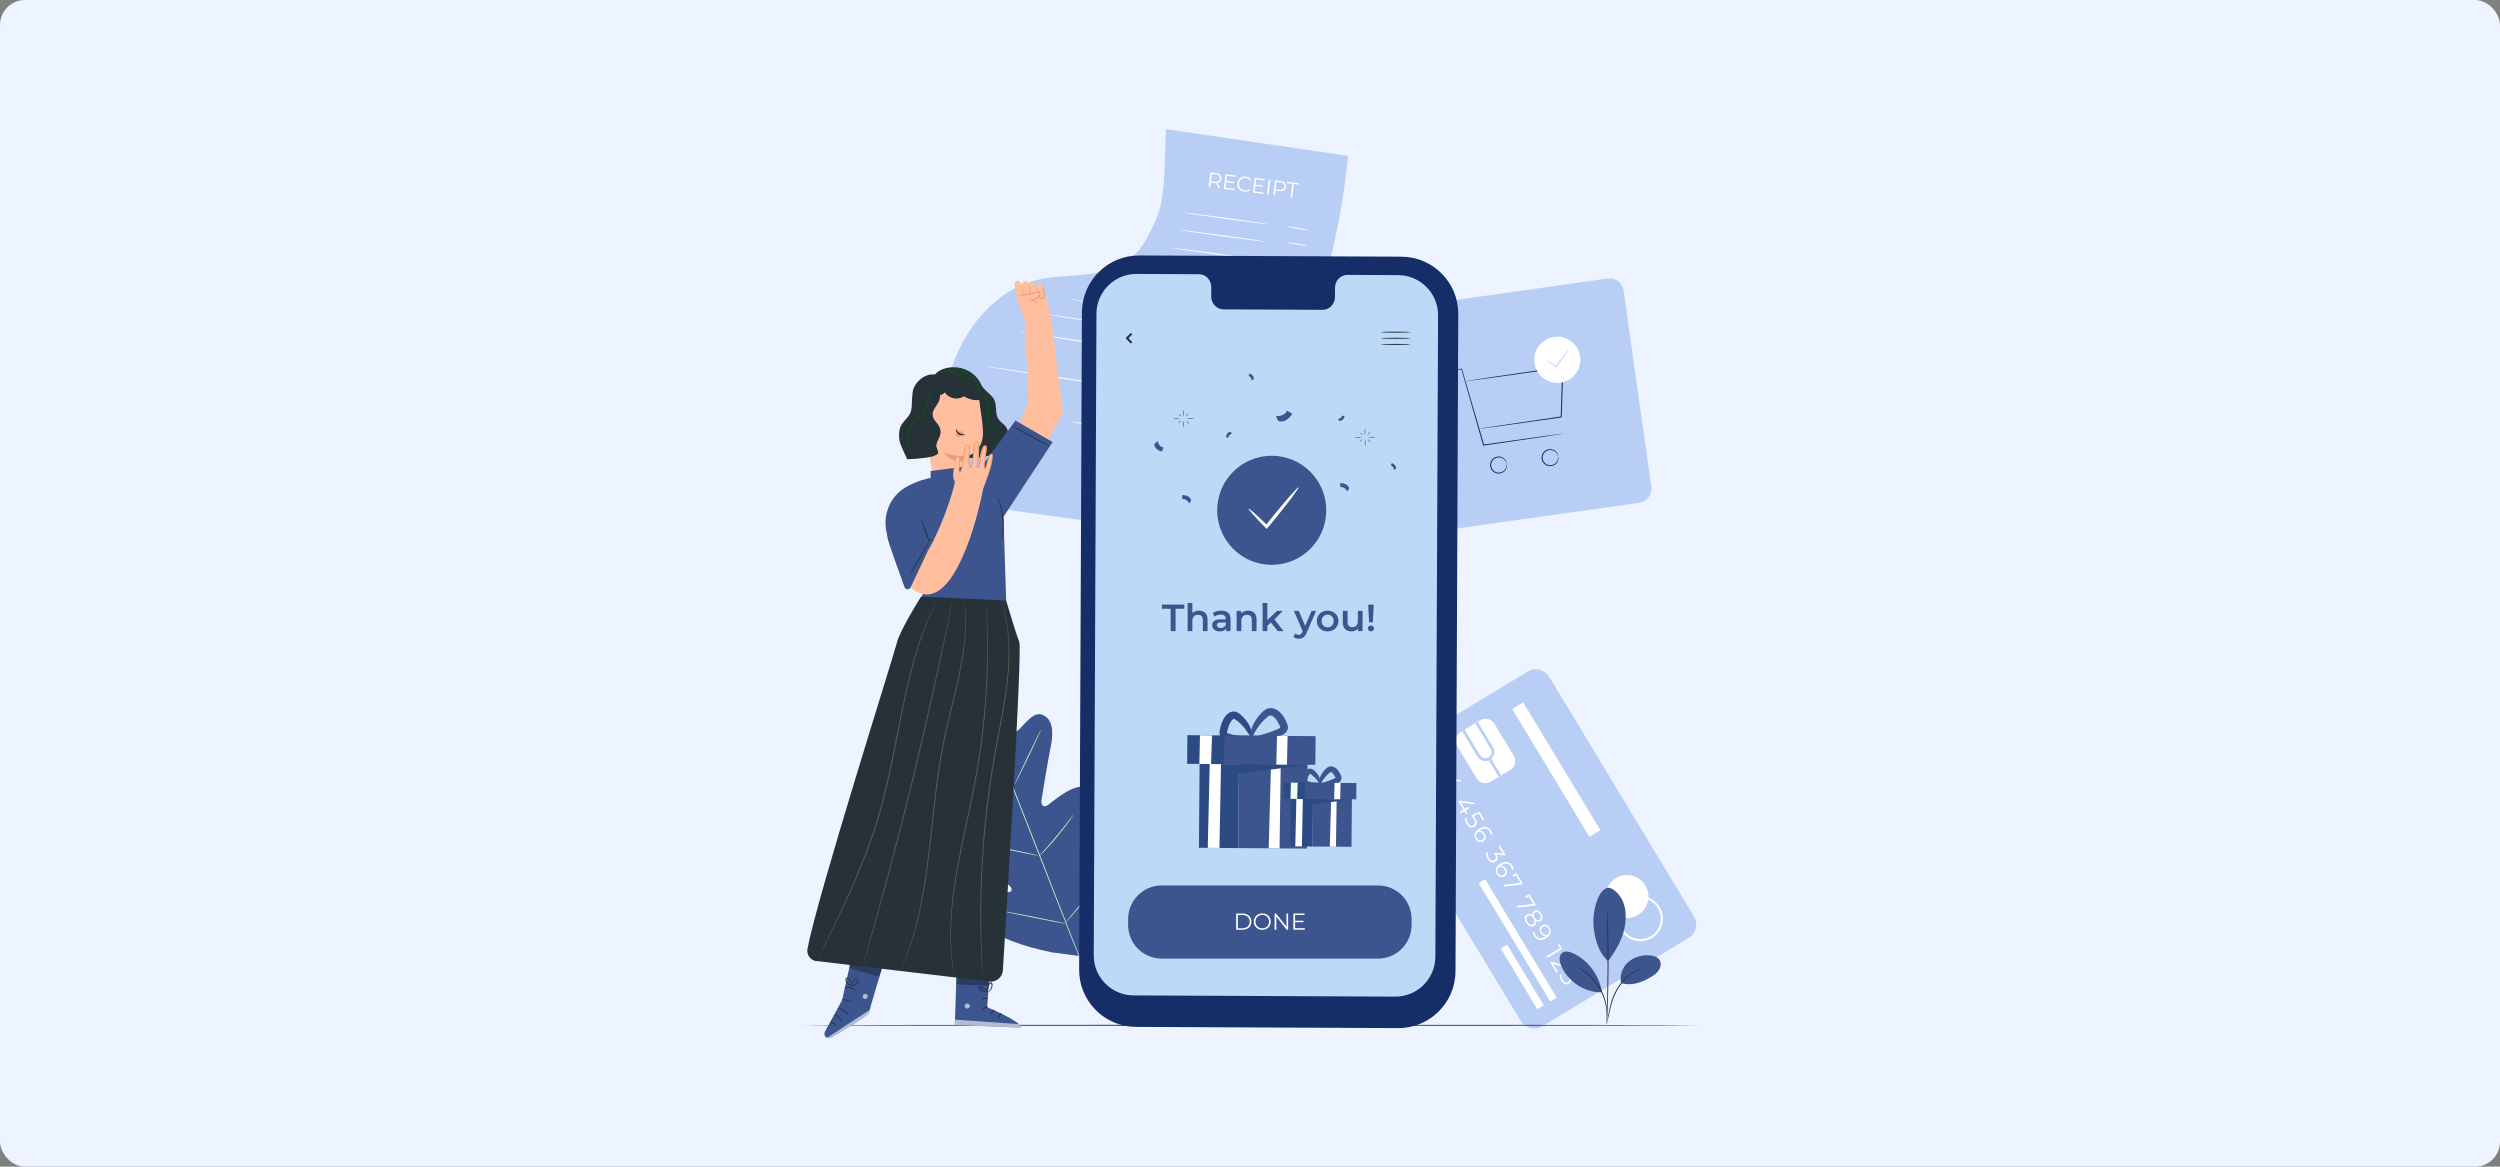 <svg width="1200" height="560" viewBox="0 0 1200 560" fill="none" xmlns="http://www.w3.org/2000/svg">
<rect x="0" y="0" width="1200" height="560" fill="#808080" stroke="none"/>
<rect width="1200" height="560" rx="12" fill="#EDF4FF"/>
<g clip-path="url(#clip0_1346_32452)">
<path d="M456.542 303.51C456.542 303.51 447.462 305.91 455.102 325.52C462.742 345.12 468.402 355.02 468.402 355.02C468.402 355.02 469.652 359.52 465.942 359.82C462.232 360.13 454.332 358.04 452.262 362.34C450.112 366.8 453.032 371.5 459.462 376.01C465.892 380.52 479.602 390.92 480.842 391.87C482.052 392.8 483.152 394.94 480.652 395.56C478.162 396.17 459.922 396.24 460.472 404.89C461.022 413.54 480.992 423.17 483.152 424.26C485.312 425.35 485.752 426.36 485.452 427.58C485.142 428.8 479.012 428.24 473.822 428.47C468.632 428.7 462.662 429.88 463.402 434.84C464.142 439.8 475.392 451.21 504.902 457.13L518.762 458.98L527.512 448C544.802 423.35 545.072 407.33 542.182 403.23C539.292 399.13 534.152 402.4 530.242 405.8C526.332 409.21 522.272 413.84 521.212 413.17C520.152 412.5 519.772 411.47 520.582 409.18C521.392 406.9 529.202 386.15 523.632 379.51C518.062 372.87 504.812 385.4 502.582 386.67C500.352 387.95 499.662 385.64 499.902 384.13C500.142 382.59 502.902 365.6 504.442 357.9C505.982 350.2 504.852 344.78 500.222 343.04C495.762 341.36 491.482 348.32 488.582 350.65C485.682 352.99 483.492 348.87 483.492 348.87C483.492 348.87 480.762 337.8 472.772 318.34C464.782 298.88 456.362 303.56 456.362 303.56" fill="#3D558E"/>
<path d="M519.154 462.32C513.344 448 503.434 422.39 494.814 400.44C486.194 378.5 478.374 358.64 472.634 344.3C469.764 337.14 467.434 331.35 465.814 327.32C465.014 325.33 464.394 323.77 463.964 322.7C463.764 322.18 463.604 321.78 463.494 321.49C463.394 321.22 463.344 321.07 463.344 321.07C463.344 321.07 463.414 321.2 463.534 321.47C463.654 321.75 463.824 322.15 464.044 322.66C464.494 323.73 465.134 325.27 465.974 327.25C467.644 331.24 470.014 337.02 472.914 344.18C478.724 358.5 486.594 378.34 495.204 400.28C503.824 422.23 513.684 447.86 519.424 462.2" fill="#C2FFC2"/>
<path d="M463.184 365.699C463.184 365.699 463.534 365.809 464.124 366.069C464.724 366.329 465.574 366.729 466.614 367.239C468.704 368.249 471.554 369.729 474.674 371.409C477.744 373.079 480.514 374.589 482.634 375.749C483.594 376.269 484.404 376.699 485.054 377.049C485.624 377.349 485.934 377.539 485.924 377.559C485.914 377.589 485.574 377.459 484.974 377.199C484.374 376.939 483.524 376.539 482.484 376.019C480.404 374.979 477.574 373.469 474.454 371.789C471.374 370.139 468.594 368.649 466.464 367.509C465.504 366.999 464.694 366.569 464.034 366.219C463.464 365.909 463.154 365.729 463.164 365.699H463.184Z" fill="#C2FFC2"/>
<path d="M486.964 376.76C486.854 376.71 489.634 370.7 493.174 363.34C496.714 355.98 499.664 350.05 499.774 350.1C499.884 350.15 497.104 356.16 493.564 363.52C490.024 370.88 487.074 376.81 486.964 376.76Z" fill="#C2FFC2"/>
<path d="M498.68 411.06C498.68 411.06 498.89 410.75 499.33 410.26C499.83 409.7 500.46 409 501.2 408.17C502.78 406.41 504.95 403.96 507.25 401.17C509.55 398.39 511.55 395.8 512.98 393.91C513.65 393.02 514.22 392.27 514.68 391.68C515.08 391.15 515.32 390.87 515.34 390.89C515.36 390.91 515.18 391.22 514.81 391.78C514.45 392.34 513.91 393.13 513.22 394.1C511.85 396.04 509.89 398.66 507.58 401.46C505.28 404.25 503.06 406.68 501.43 408.39C500.61 409.24 499.93 409.93 499.45 410.39C498.97 410.85 498.7 411.1 498.68 411.07V411.06Z" fill="#C2FFC2"/>
<path d="M474.961 405.789C474.961 405.789 475.301 405.799 475.911 405.899C476.601 406.029 477.461 406.179 478.461 406.359C480.611 406.769 483.581 407.359 486.851 408.049C490.121 408.729 493.081 409.379 495.211 409.859C496.201 410.099 497.051 410.299 497.731 410.459C498.321 410.609 498.651 410.709 498.641 410.739C498.631 410.769 498.301 410.729 497.691 410.629C497.001 410.499 496.141 410.349 495.141 410.169C492.991 409.759 490.021 409.169 486.751 408.479C483.481 407.799 480.521 407.149 478.391 406.669C477.401 406.429 476.551 406.229 475.871 406.069C475.281 405.919 474.951 405.819 474.961 405.789Z" fill="#C2FFC2"/>
<path d="M481.461 437.379C481.461 437.379 481.901 437.409 482.671 437.529C483.521 437.679 484.621 437.879 485.941 438.109C488.701 438.619 492.511 439.349 496.711 440.189C500.911 441.029 504.711 441.809 507.451 442.389C508.761 442.679 509.851 442.919 510.701 443.109C511.461 443.289 511.881 443.399 511.881 443.429C511.881 443.459 511.441 443.399 510.671 443.279C509.821 443.129 508.721 442.929 507.401 442.699C504.641 442.189 500.831 441.459 496.631 440.619C492.431 439.779 488.631 438.999 485.891 438.419C484.581 438.129 483.491 437.889 482.641 437.699C481.881 437.519 481.461 437.409 481.461 437.379Z" fill="#C2FFC2"/>
<path d="M511.19 443.08C511.19 443.08 511.45 442.69 511.99 442.04C512.58 441.33 513.35 440.42 514.27 439.31C516.19 437 518.84 433.8 521.65 430.19C524.47 426.58 526.94 423.24 528.71 420.82C529.56 419.65 530.27 418.69 530.81 417.95C531.31 417.27 531.6 416.91 531.62 416.92C531.64 416.94 531.4 417.34 530.95 418.04C530.49 418.75 529.82 419.76 528.96 421C527.25 423.48 524.82 426.85 521.99 430.46C519.17 434.08 516.48 437.26 514.5 439.52C513.51 440.65 512.69 441.55 512.11 442.16C511.54 442.77 511.21 443.1 511.18 443.08H511.19Z" fill="#C2FFC2"/>
<path d="M663.086 364.796L733.296 322.376C736.857 320.225 741.498 321.37 743.649 324.93L813.079 439.844C815.23 443.405 814.085 448.046 810.525 450.197L740.315 492.617C736.754 494.768 732.113 493.623 729.962 490.063L660.532 375.149C658.381 371.588 659.526 366.947 663.086 364.796Z" fill="#B9CEF5"/>
<path d="M786.276 439.16C781.406 442.1 775.066 440.54 772.126 435.67C769.186 430.8 770.746 424.46 775.616 421.52C780.486 418.58 786.826 420.14 789.766 425.01C792.706 429.88 791.146 436.22 786.276 439.16Z" fill="white"/>
<path d="M787.387 451.78C786.517 451.78 785.647 451.67 784.777 451.46C781.977 450.77 779.607 449.03 778.117 446.56C775.037 441.46 776.677 434.8 781.777 431.72C786.877 428.64 793.537 430.28 796.617 435.38C799.697 440.48 798.057 447.14 792.957 450.22C791.247 451.25 789.337 451.78 787.387 451.78ZM787.347 431.16C785.577 431.16 783.847 431.64 782.297 432.58C780.057 433.93 778.477 436.08 777.847 438.62C777.217 441.16 777.617 443.8 778.977 446.04C781.777 450.67 787.817 452.16 792.447 449.36C797.077 446.56 798.567 440.52 795.767 435.89C794.417 433.65 792.267 432.07 789.727 431.44C788.937 431.25 788.147 431.15 787.357 431.15L787.347 431.16Z" fill="white"/>
<path d="M693.452 362.011L686.362 366.301L685.922 365.571L692.372 361.681L691.362 360.011L692.012 359.621L693.462 362.021L693.452 362.011Z" fill="white"/>
<path d="M691.426 373.2L690.776 373.59L687.766 368.61L688.286 368.3L692.956 369.5C694.226 369.82 694.796 369.69 695.286 369.39C696.106 368.89 696.266 368.01 695.606 366.93C695.106 366.1 694.466 365.61 693.646 365.47L693.776 364.68C694.756 364.83 695.656 365.5 696.306 366.58C697.176 368.02 696.996 369.37 695.806 370.09C695.126 370.5 694.396 370.66 692.886 370.27L689.056 369.29L691.416 373.19L691.426 373.2Z" fill="white"/>
<path d="M697.14 379.931L696.28 378.511L694.42 379.641L693.98 378.911L695.85 377.781L693.43 373.781L693.96 373.461L700.93 374.381L701.42 375.191L694.65 374.331L696.51 377.411L698.15 376.421L698.58 377.131L696.94 378.121L697.8 379.541L697.15 379.931H697.14Z" fill="white"/>
<path d="M703.726 390.81L702.866 389.39L701.006 390.52L700.566 389.79L702.436 388.66L700.016 384.66L700.546 384.34L707.516 385.26L708.006 386.07L701.236 385.21L703.096 388.29L704.736 387.3L705.166 388.01L703.526 389L704.386 390.42L703.736 390.81H703.726Z" fill="white"/>
<path d="M707.691 396.872C706.481 397.602 705.031 397.332 703.981 395.592C703.361 394.572 703.131 393.382 703.361 392.502H704.151C703.951 393.252 704.091 394.272 704.651 395.182C705.381 396.392 706.351 396.672 707.211 396.152C708.121 395.602 708.351 394.692 707.261 392.882L706.351 391.372L710.131 389.582L712.481 393.462L711.831 393.852L709.871 390.612L707.461 391.732L708.011 392.642C709.301 394.782 708.951 396.102 707.691 396.862V396.872Z" fill="white"/>
<path d="M711.947 403.872C710.617 404.672 709.137 404.142 708.307 402.762C707.167 400.882 707.857 399.062 710.097 397.712C712.507 396.252 714.557 396.812 715.727 398.742C716.117 399.382 716.367 400.042 716.357 400.652L715.587 400.712C715.607 400.202 715.407 399.662 715.087 399.132C714.167 397.602 712.587 397.212 710.657 398.372C710.497 398.472 710.297 398.602 710.097 398.752C711.087 398.632 712.027 399.202 712.627 400.182C713.477 401.592 713.237 403.072 711.947 403.862V403.872ZM711.487 403.162C712.417 402.602 712.597 401.552 711.937 400.452C711.287 399.372 710.167 399.032 709.287 399.562C708.507 400.032 708.157 401.132 708.897 402.352C709.517 403.372 710.537 403.722 711.487 403.152V403.162Z" fill="white"/>
<path d="M717.741 413.632C716.551 414.352 715.121 414.042 714.091 412.322C713.471 411.302 713.231 410.102 713.461 409.222H714.251C714.051 409.972 714.201 411.002 714.761 411.922C715.471 413.102 716.411 413.412 717.291 412.882C718.141 412.372 718.341 411.432 717.541 410.112L717.231 409.602L717.771 409.282L721.421 409.762L719.231 406.132L719.881 405.742L722.641 410.302L722.121 410.612L718.381 410.132C719.221 411.702 718.881 412.942 717.741 413.632Z" fill="white"/>
<path d="M722.119 420.692C720.789 421.492 719.309 420.962 718.479 419.582C717.339 417.702 718.029 415.882 720.269 414.532C722.679 413.072 724.729 413.632 725.899 415.562C726.289 416.202 726.539 416.862 726.529 417.482L725.759 417.542C725.779 417.032 725.579 416.492 725.259 415.962C724.339 414.432 722.759 414.042 720.829 415.202C720.669 415.302 720.469 415.432 720.269 415.582C721.269 415.462 722.199 416.032 722.799 417.012C723.649 418.422 723.409 419.902 722.119 420.692ZM721.659 419.982C722.589 419.422 722.769 418.372 722.109 417.272C721.449 416.192 720.339 415.852 719.459 416.382C718.679 416.852 718.329 417.952 719.069 419.172C719.689 420.192 720.719 420.542 721.659 419.972V419.982Z" fill="white"/>
<path d="M731.042 424.21L730.522 424.52L722.152 425.52L721.672 424.73L729.882 423.75L727.672 420.1L726.342 420.9L725.912 420.18L727.892 418.99L731.042 424.2V424.21Z" fill="white"/>
<path d="M737.175 434.361L736.655 434.671L728.285 435.671L727.805 434.881L736.015 433.901L733.815 430.251L732.485 431.051L732.055 430.331L734.035 429.141L737.185 434.351L737.175 434.361Z" fill="white"/>
<path d="M736.268 444.43C735.008 445.19 733.588 444.6 732.568 442.9C731.538 441.2 731.698 439.69 732.948 438.93C733.798 438.42 734.688 438.54 735.518 439.24C735.368 438.35 735.668 437.63 736.408 437.18C737.568 436.48 738.878 437.03 739.788 438.53C740.698 440.03 740.578 441.47 739.428 442.17C738.688 442.62 737.908 442.54 737.178 441.98C737.428 443.05 737.118 443.91 736.278 444.42L736.268 444.43ZM735.828 443.67C736.698 443.14 736.798 442.06 736.038 440.81C735.278 439.55 734.288 439.14 733.408 439.67C732.528 440.2 732.428 441.27 733.188 442.53C733.948 443.79 734.948 444.21 735.828 443.67ZM736.608 440.46C737.278 441.56 738.168 441.92 738.938 441.46C739.738 440.98 739.808 439.98 739.158 438.92C738.508 437.85 737.618 437.46 736.818 437.94C736.038 438.41 735.938 439.36 736.598 440.46H736.608Z" fill="white"/>
<path d="M742.057 450.342C739.647 451.802 737.587 451.242 736.427 449.312C736.037 448.672 735.787 448.012 735.797 447.392L736.557 447.332C736.537 447.842 736.737 448.382 737.057 448.912C737.977 450.442 739.557 450.832 741.487 449.662C741.647 449.562 741.847 449.432 742.047 449.282C741.047 449.402 740.117 448.832 739.517 447.852C738.667 446.442 738.907 444.962 740.197 444.172C741.527 443.372 743.007 443.902 743.837 445.282C744.977 447.162 744.287 448.982 742.047 450.332L742.057 450.342ZM742.857 448.492C743.637 448.022 743.987 446.922 743.247 445.702C742.627 444.682 741.607 444.332 740.657 444.902C739.727 445.462 739.537 446.512 740.207 447.612C740.857 448.692 741.977 449.032 742.857 448.502V448.492Z" fill="white"/>
<path d="M749.905 455.431L742.815 459.721L742.375 458.991L748.825 455.101L747.815 453.431L748.465 453.041L749.915 455.441L749.905 455.431Z" fill="white"/>
<path d="M747.863 466.622L747.213 467.012L744.203 462.032L744.723 461.722L749.393 462.922C750.663 463.242 751.233 463.112 751.723 462.812C752.543 462.312 752.703 461.432 752.043 460.352C751.543 459.522 750.903 459.032 750.083 458.892L750.213 458.102C751.193 458.262 752.093 458.922 752.743 460.002C753.613 461.442 753.433 462.792 752.243 463.512C751.563 463.922 750.833 464.072 749.323 463.692L745.493 462.712L747.853 466.612L747.863 466.622Z" fill="white"/>
<path d="M753.092 472.152C751.902 472.872 750.472 472.562 749.442 470.842C748.822 469.822 748.582 468.622 748.812 467.742H749.602C749.402 468.492 749.552 469.522 750.112 470.442C750.822 471.622 751.762 471.932 752.642 471.402C753.492 470.892 753.692 469.952 752.892 468.632L752.582 468.122L753.122 467.802L756.772 468.282L754.582 464.652L755.232 464.262L757.982 468.822L757.462 469.132L753.722 468.652C754.562 470.222 754.222 471.462 753.082 472.152H753.092Z" fill="white"/>
<path d="M712.839 422.006L709.758 423.867L744.1 480.708L747.182 478.846L712.839 422.006Z" fill="white"/>
<path d="M723.409 453.41L720.328 455.271L737.942 484.424L741.023 482.562L723.409 453.41Z" fill="white"/>
<path d="M717.299 347.396L726.577 362.751C727.994 365.096 727.242 368.144 724.896 369.561L715.576 375.192C713.23 376.609 710.182 375.857 708.765 373.512L699.488 358.157C698.071 355.812 698.823 352.764 701.168 351.347L710.489 345.715C712.834 344.298 715.882 345.05 717.299 347.396Z" fill="white"/>
<path d="M701.846 350.929L702.986 350.239L710.406 362.519C711.266 363.939 713.116 364.389 714.526 363.539C715.946 362.679 716.406 360.809 715.546 359.419L708.126 347.139L709.266 346.449L716.686 358.729C717.926 360.779 717.266 363.449 715.216 364.689C713.166 365.929 710.496 365.269 709.256 363.219L701.836 350.939L701.846 350.929Z" fill="#B9CEF5"/>
<path d="M715.46 363.753L714.312 364.445L719.399 372.88L720.546 372.188L715.46 363.753Z" fill="#B9CEF5"/>
<path d="M768.167 398.446L731.109 337.111L725.846 340.292L762.903 401.626L768.167 398.446Z" fill="white"/>
<path d="M559.712 62C558.952 72.8 559.712 92.91 555.782 103C551.842 113.09 546.602 123.48 536.762 127.99C524.642 133.55 510.402 131.19 497.472 134.45C477.202 139.55 462.552 158.14 456.302 178.08C450.052 198.02 450.742 219.38 451.492 240.27L554.922 254.62C554.922 254.62 555.462 212.59 564.482 201.12C573.502 189.65 616.352 179.33 630.502 147.91C643.242 119.64 647.082 74.81 647.082 74.81L559.712 62Z" fill="#B9CEF5"/>
<path d="M584.971 90.4L583.641 87.93C583.461 87.93 583.271 87.92 583.071 87.89L581.171 87.66L580.891 89.9L580.141 89.81L581.011 82.75L583.651 83.08C585.441 83.3 586.421 84.34 586.231 85.86C586.091 86.97 585.411 87.67 584.341 87.88L585.761 90.51L584.941 90.41L584.971 90.4ZM585.501 85.76C585.641 84.63 584.971 83.89 583.561 83.72L581.681 83.49L581.241 87.03L583.121 87.26C584.531 87.43 585.361 86.87 585.501 85.76Z" fill="white"/>
<path d="M592.507 90.671L592.427 91.321L587.438 90.701L588.307 83.641L593.147 84.241L593.068 84.891L588.977 84.381L588.667 86.891L592.318 87.341L592.238 87.981L588.587 87.531L588.268 90.151L592.518 90.671H592.507Z" fill="white"/>
<path d="M593.961 87.93C594.221 85.86 595.981 84.53 598.101 84.8C599.131 84.93 600.011 85.38 600.561 86.15L600.031 86.56C599.531 85.9 598.851 85.56 598.051 85.47C596.341 85.26 594.911 86.35 594.701 88.03C594.491 89.7 595.621 91.11 597.321 91.32C598.131 91.42 598.861 91.26 599.511 90.73L599.921 91.26C599.211 91.87 598.241 92.11 597.201 91.98C595.081 91.72 593.701 90 593.951 87.93H593.961Z" fill="white"/>
<path d="M606.468 92.399L606.388 93.049L601.398 92.429L602.268 85.369L607.108 85.969L607.028 86.619L602.938 86.109L602.628 88.619L606.278 89.069L606.198 89.709L602.548 89.259L602.228 91.879L606.478 92.399H606.468Z" fill="white"/>
<path d="M609.018 86.199L609.768 86.289L608.898 93.349L608.148 93.259L609.018 86.199Z" fill="white"/>
<path d="M617.29 89.68C617.1 91.18 615.9 91.96 614.11 91.73L612.21 91.5L611.93 93.73L611.18 93.64L612.05 86.58L614.69 86.91C616.48 87.13 617.46 88.17 617.27 89.69L617.29 89.68ZM616.54 89.59C616.68 88.46 616.01 87.72 614.6 87.55L612.72 87.32L612.28 90.85L614.15 91.08C615.56 91.25 616.39 90.7 616.53 89.59H616.54Z" fill="white"/>
<path d="M620.269 88.249L617.789 87.939L617.869 87.289L623.579 87.999L623.499 88.649L621.019 88.339L620.229 94.749L619.479 94.659L620.269 88.249Z" fill="white"/>
<path d="M609.088 107.64C609.068 107.78 599.648 106.62 588.048 105.04C576.448 103.46 567.058 102.06 567.078 101.92C567.098 101.78 576.518 102.94 588.118 104.53C599.718 106.11 609.108 107.51 609.088 107.65V107.64Z" fill="white"/>
<path d="M607.963 116.06C607.943 116.2 598.523 115.04 586.923 113.46C575.323 111.88 565.933 110.48 565.953 110.34C565.973 110.2 575.393 111.36 586.993 112.95C598.593 114.53 607.983 115.93 607.963 116.07V116.06Z" fill="white"/>
<path d="M604.112 124.649C604.092 124.789 594.672 123.629 583.072 122.049C571.472 120.469 562.082 119.069 562.102 118.929C562.122 118.789 571.542 119.949 583.142 121.539C594.742 123.119 604.132 124.519 604.112 124.659V124.649Z" fill="white"/>
<path d="M597.088 133.31C597.068 133.45 587.648 132.29 576.048 130.71C564.448 129.13 555.058 127.73 555.078 127.59C555.098 127.45 564.518 128.61 576.118 130.2C587.718 131.78 597.108 133.18 597.088 133.32V133.31Z" fill="white"/>
<path d="M585.932 141.95C585.912 142.09 576.492 140.93 564.892 139.35C553.292 137.77 543.902 136.37 543.922 136.23C543.942 136.09 553.362 137.25 564.962 138.84C576.562 140.42 585.952 141.82 585.932 141.96V141.95Z" fill="white"/>
<path d="M627.932 110.45C627.912 110.59 625.592 110.33 622.762 109.87C619.932 109.41 617.652 108.92 617.672 108.78C617.692 108.64 620.012 108.9 622.842 109.36C625.672 109.82 627.952 110.31 627.932 110.45Z" fill="white"/>
<path d="M627.557 117.95C627.537 118.09 625.217 117.83 622.387 117.37C619.557 116.91 617.277 116.42 617.297 116.28C617.317 116.14 619.637 116.4 622.467 116.86C625.297 117.32 627.577 117.81 627.557 117.95Z" fill="white"/>
<path d="M625.019 128.339C624.999 128.479 622.679 128.209 619.839 127.739C617.009 127.269 614.699 126.779 614.759 126.669C614.739 126.489 617.099 126.759 619.929 127.229C622.769 127.699 625.049 128.199 625.019 128.339Z" fill="white"/>
<path d="M621.339 137.13C621.319 137.27 618.999 137 616.159 136.53C613.329 136.06 611.019 135.57 611.079 135.46C611.059 135.28 613.419 135.55 616.249 136.02C619.089 136.49 621.369 136.99 621.339 137.13Z" fill="white"/>
<path d="M613.417 145.49C613.397 145.63 611.077 145.36 608.237 144.89C605.407 144.42 603.097 143.93 603.157 143.82C603.137 143.64 605.497 143.91 608.327 144.38C611.167 144.85 613.447 145.35 613.417 145.49Z" fill="white"/>
<path d="M576.383 152.519C576.363 152.659 562.223 150.779 544.793 148.309C527.363 145.839 513.253 143.729 513.273 143.589C513.293 143.449 527.433 145.329 544.863 147.799C562.283 150.269 576.393 152.379 576.373 152.519H576.383Z" fill="white"/>
<path d="M569.078 161.35C569.078 161.35 568.838 161.35 568.378 161.29C567.868 161.22 567.208 161.14 566.388 161.03C564.608 160.77 562.128 160.41 559.088 159.97C552.878 159.01 544.398 157.71 535.028 156.26C525.638 154.78 517.138 153.4 510.998 152.38C507.968 151.86 505.508 151.43 503.728 151.13C502.868 150.97 502.208 150.85 501.758 150.75C501.308 150.65 501.078 150.59 501.078 150.57C501.078 150.55 501.328 150.57 501.778 150.64C502.288 150.71 502.938 150.8 503.758 150.92C505.538 151.19 508.018 151.56 511.058 152.01C517.268 152.97 525.748 154.29 535.118 155.74C544.478 157.24 552.948 158.6 559.148 159.6C562.178 160.11 564.648 160.53 566.428 160.83C567.248 160.98 567.898 161.1 568.398 161.19C568.848 161.28 569.088 161.33 569.078 161.35Z" fill="white"/>
<path d="M555.884 169.441C555.974 169.531 554.964 169.421 553.284 169.211C551.584 168.991 549.134 168.651 546.114 168.221C540.064 167.341 531.714 166.081 522.504 164.631C513.284 163.191 504.944 161.851 498.914 160.851C495.944 160.351 493.524 159.941 491.774 159.641C490.974 159.491 490.334 159.381 489.834 159.281C489.394 159.191 489.164 159.141 489.164 159.121C489.164 159.101 489.404 159.121 489.854 159.181C490.354 159.251 491.004 159.331 491.804 159.441C493.554 159.701 495.984 160.051 498.964 160.491C505.064 161.431 513.384 162.711 522.574 164.121C531.754 165.571 540.074 166.891 546.164 167.861C551.664 168.761 554.604 169.241 555.884 169.451V169.441Z" fill="white"/>
<path d="M600.214 157.38C600.194 157.52 597.874 157.25 595.034 156.78C592.204 156.31 589.894 155.82 589.954 155.71C589.934 155.53 592.294 155.8 595.124 156.27C597.964 156.74 600.244 157.24 600.214 157.38Z" fill="white"/>
<path d="M590.019 163.039C589.999 163.179 587.679 162.909 584.839 162.439C582.009 161.969 579.699 161.479 579.759 161.369C579.739 161.189 582.099 161.459 584.929 161.929C587.769 162.399 590.049 162.899 590.019 163.039Z" fill="white"/>
<path d="M576.3 172.601C576.28 172.741 573.96 172.471 571.12 172.001C568.29 171.531 565.98 171.041 566.04 170.931C566.02 170.751 568.38 171.021 571.21 171.491C574.05 171.961 576.33 172.461 576.3 172.601Z" fill="white"/>
<path d="M550.07 187.681C550.05 187.821 532.57 185.251 511.03 181.941C489.49 178.631 472.04 175.821 472.07 175.681C472.09 175.541 489.57 178.111 511.11 181.421C532.65 184.731 550.09 187.541 550.07 187.681Z" fill="white"/>
<path d="M539.604 206.601C539.584 206.741 533.854 205.931 526.804 204.791C519.754 203.651 514.064 202.611 514.094 202.471C514.114 202.331 519.844 203.141 526.894 204.281C533.934 205.421 539.634 206.461 539.604 206.601Z" fill="white"/>
<path d="M815.828 492.141C815.828 492.281 719.378 492.401 600.428 492.401C481.478 492.401 385.008 492.281 385.008 492.141C385.008 492.001 481.438 491.881 600.428 491.881C719.418 491.881 815.828 492.001 815.828 492.141Z" fill="#263238"/>
<path d="M491.915 152.91L491.995 156.92C491.995 156.92 493.625 187.93 493.525 192.58C493.425 197.23 477.875 223.83 477.875 223.83L487.375 239.39L510.185 198.38L504.725 154.39L504.595 153.3" fill="#FFBE9D"/>
<path d="M503.483 148.12C503.403 147.79 500.363 136.82 500.363 136.82L488.313 143.77C488.293 144.78 491.903 152.91 491.903 152.91L493.983 155.06C493.983 155.06 504.403 153.96 504.633 153.85C504.863 153.74 503.473 148.11 503.473 148.11L503.483 148.12Z" fill="#FFBE9D"/>
<path d="M500.793 137.628C500.793 137.628 500.863 137.718 500.913 137.868C501.373 139.088 502.703 144.598 502.093 145.008C501.413 145.468 499.423 145.518 499.113 144.828C498.803 144.138 497.643 137.848 497.643 137.848C497.643 137.848 497.523 136.838 499.103 136.188C500.073 135.778 500.793 137.628 500.793 137.628Z" fill="#FFBE9D"/>
<path d="M496.996 136.499C496.996 136.499 497.066 136.589 497.116 136.739C497.576 137.959 498.906 143.469 498.296 143.879C497.616 144.339 495.626 144.389 495.316 143.699C494.996 143.009 493.846 136.719 493.846 136.719C493.846 136.719 493.726 135.709 495.306 135.059C496.276 134.649 496.996 136.499 496.996 136.499Z" fill="#FFBE9D"/>
<path d="M493.511 136.349C493.511 136.349 493.581 136.439 493.631 136.589C494.091 137.809 495.421 143.319 494.811 143.729C494.131 144.189 492.141 144.239 491.831 143.549C491.521 142.859 490.361 136.569 490.361 136.569C490.361 136.569 490.241 135.559 491.821 134.909C492.791 134.499 493.511 136.349 493.511 136.349Z" fill="#FFBE9D"/>
<path d="M490.074 136.249C490.074 136.249 490.144 136.339 490.194 136.489C490.654 137.709 491.984 143.219 491.374 143.629C490.694 144.089 488.704 144.139 488.394 143.449C488.074 142.759 486.924 136.469 486.924 136.469C486.924 136.469 486.804 135.459 488.384 134.809C489.354 134.399 490.074 136.249 490.074 136.249Z" fill="#FFBE9D"/>
<path d="M498.675 143.23C498.765 143.2 498.575 141.97 498.245 140.49C497.915 139.01 497.575 137.84 497.475 137.87C497.385 137.9 497.575 139.13 497.905 140.61C498.235 142.09 498.575 143.26 498.675 143.23Z" fill="#EB996E"/>
<path d="M495.444 144.079C495.544 144.059 495.244 142.319 494.774 140.199C494.304 138.079 493.854 136.379 493.754 136.399C493.654 136.419 493.954 138.159 494.424 140.279C494.894 142.399 495.344 144.099 495.444 144.079Z" fill="#EB996E"/>
<g opacity="0.78">
<path d="M492.084 144.649C492.184 144.629 491.884 142.889 491.414 140.769C490.944 138.649 490.494 136.949 490.394 136.969C490.294 136.989 490.594 138.729 491.064 140.849C491.534 142.969 491.984 144.669 492.084 144.649Z" fill="#EB996E"/>
</g>
<path d="M494.699 151.809L491.059 148.869C489.469 147.579 488.429 145.729 488.169 143.699L487.969 142.149L498.909 139.939C498.909 139.939 498.959 144.029 495.809 144.079L499.679 146.039L494.689 151.819L494.699 151.809Z" fill="#FFBE9D"/>
<path d="M499.192 146.859C499.142 146.889 498.902 146.409 498.242 145.799C497.602 145.199 496.432 144.469 494.902 144.449H493.732L494.832 144.029C495.622 143.739 496.472 143.419 497.382 143.089L497.332 143.109C498.252 142.539 499.072 141.489 498.922 140.279C498.912 140.189 498.892 140.079 498.872 140.019L499.182 140.189C496.112 140.949 493.332 141.589 491.302 141.939C490.282 142.119 489.462 142.229 488.892 142.299C488.322 142.359 488.002 142.379 487.992 142.339C487.982 142.269 489.222 142.029 491.232 141.579C493.242 141.139 495.992 140.449 499.062 139.689L499.302 139.629L499.372 139.859C499.412 139.989 499.432 140.089 499.442 140.219C499.532 140.939 499.342 141.659 498.972 142.219C498.612 142.799 498.112 143.209 497.602 143.539L497.582 143.559H497.552C496.642 143.879 495.782 144.179 494.982 144.449L494.912 144.029C496.602 144.099 497.802 144.959 498.422 145.639C499.062 146.339 499.222 146.869 499.192 146.869V146.859Z" fill="#EB996E"/>
<path d="M498.535 141.768C498.625 141.718 498.805 142.258 499.365 142.768C499.645 142.998 500.115 143.158 500.465 142.928C500.835 142.688 501.005 142.158 500.955 141.568C500.825 140.328 500.755 139.168 500.645 138.368C500.535 137.558 500.405 137.058 500.475 137.028C500.535 137.008 500.785 137.468 501.005 138.288C501.225 139.118 501.345 140.248 501.475 141.538C501.535 142.198 501.335 142.988 500.715 143.338C500.065 143.698 499.425 143.348 499.125 143.038C498.805 142.698 498.675 142.358 498.605 142.138C498.535 141.908 498.515 141.778 498.545 141.768H498.535Z" fill="#EB996E"/>
<path d="M461.14 178.05C463.8 177.89 466.27 179.51 468.11 181.45C469.95 183.39 471.37 185.69 473.27 187.56C474.69 188.95 476.41 190.15 477.27 191.94C478.64 194.8 477.49 198.49 479.22 201.14C480.19 202.64 481.91 203.51 482.92 204.99C484.18 206.84 484.08 209.26 483.8 211.48C483.6 213.02 483.29 214.64 482.24 215.78C481.41 216.67 480.24 217.13 479.09 217.52C470.43 220.47 460.85 220.68 452.07 218.1" fill="#263238"/>
<path d="M442.811 195.88C441.851 188.22 447.391 181.23 455.161 180.49C462.491 179.79 469.001 185.25 470.101 192.53C471.061 198.91 471.891 205.35 471.861 207.69C471.771 214.74 467.641 217.49 465.971 218.31C465.591 218.5 464.541 218.71 464.111 218.77C464.111 218.77 464.071 218.8 464.071 218.82L465.641 226.92C466.351 232.23 463.391 236.96 458.091 237.73C452.781 238.5 448.621 234.43 447.811 229.12L442.801 195.88H442.811Z" fill="#FFBE9D"/>
<path d="M464.072 218.771C464.072 218.771 459.512 219.821 453.242 217.191C453.242 217.191 455.952 223.021 464.492 220.951L464.072 218.771Z" fill="#EB996E"/>
<path d="M462.313 207.54C461.803 207.03 461.003 206.83 460.263 207.02C459.753 207.15 459.263 207.48 459.013 207.95C458.763 208.42 458.783 209.03 459.123 209.39C459.513 209.8 460.203 209.8 460.743 209.56C461.293 209.31 461.723 208.87 462.133 208.43C462.243 208.31 462.363 208.18 462.423 208.03C462.483 207.88 462.473 207.69 462.353 207.59" fill="#EB996E"/>
<path d="M459.003 205.931C459.193 205.891 459.383 207.191 460.633 207.941C461.873 208.701 463.233 208.351 463.273 208.531C463.303 208.611 463.003 208.831 462.423 208.931C461.853 209.031 460.993 208.971 460.233 208.511C459.473 208.041 459.073 207.331 458.953 206.811C458.823 206.281 458.923 205.931 459.013 205.931H459.003Z" fill="#263238"/>
<path d="M471.49 190.94C470.03 193.17 465.4 191.79 462.6 190.26C459.65 192.21 455.56 191.37 453.52 188.38C451.92 190.42 448.67 189.75 447.48 187.45C446.29 185.15 446.96 181.99 448.59 179.98C450.22 177.97 452.6 176.95 454.95 176.52C460.53 175.49 466.6 177.65 469.94 182.7C471.48 185.03 472.4 188.16 471.49 190.95" fill="#263238"/>
<path d="M449 179.82C443.75 178.82 438.69 184.05 438.16 187.79C437.25 194.29 438.13 195.1 436.94 198.21C436.17 200.23 433.5 202.31 432.45 204.39C431.32 206.63 431.32 210.42 432.11 212.81C432.77 214.82 435.48 220.44 435.48 220.44C435.48 220.44 443.29 220.18 447.28 219.16C448.28 218.91 449.34 218.53 450.1 217.84C450.85 217.15 449.29 214.77 449.44 213.76C449.85 210.88 452.01 209.22 451.39 206.37C450.57 202.6 447.6 202.4 447.67 198.54C447.7 196.49 450.76 193.55 451.04 191.52C451.32 189.49 452.5 182.42 449.01 179.8" fill="#263238"/>
<path d="M440.124 220.681C440.124 220.681 439.744 220.241 439.084 219.441C438.434 218.641 437.534 217.431 436.764 215.751C436.014 214.091 435.394 211.911 435.624 209.491C435.844 207.111 436.904 204.451 439.074 202.691C440.154 201.811 441.394 201.151 442.444 200.271C443.524 199.421 444.274 198.211 444.634 197.011C445.014 195.811 445.134 194.631 445.284 193.551C445.424 192.471 445.584 191.471 445.884 190.601C446.434 188.841 447.624 187.781 448.554 187.391C449.494 186.981 450.104 187.131 450.104 187.071C450.104 187.061 449.964 187.021 449.684 187.011C449.404 187.001 448.984 187.041 448.484 187.231C447.494 187.581 446.184 188.681 445.574 190.501C445.254 191.391 445.064 192.421 444.904 193.501C444.744 194.581 444.604 195.741 444.234 196.891C443.884 198.041 443.194 199.121 442.164 199.931C441.154 200.771 439.924 201.421 438.794 202.341C436.504 204.201 435.414 206.981 435.214 209.451C434.994 211.961 435.664 214.201 436.474 215.891C437.294 217.591 438.254 218.791 438.954 219.561C439.304 219.951 439.594 220.231 439.804 220.421C440.004 220.601 440.124 220.701 440.134 220.681H440.124Z" fill="#025F02"/>
<path d="M478.29 217.281C478.29 217.281 478.37 217.191 478.49 217.001C478.61 216.811 478.76 216.511 478.93 216.121C479.26 215.341 479.61 214.121 479.61 212.581C479.61 211.051 479.25 209.181 478.14 207.441C477.6 206.561 476.86 205.801 476.17 204.971C475.48 204.151 474.84 203.231 474.61 202.151C474.14 199.961 474.86 197.751 474.71 195.711C474.64 193.681 474.07 191.871 473.27 190.561C472.48 189.241 471.52 188.391 470.83 187.911C470.48 187.671 470.2 187.501 469.99 187.401C469.79 187.301 469.68 187.251 469.68 187.261C469.66 187.301 470.07 187.531 470.72 188.051C471.37 188.571 472.26 189.431 472.99 190.721C473.73 192.011 474.24 193.751 474.29 195.721C474.33 196.701 474.21 197.731 474.1 198.821C473.99 199.901 473.89 201.071 474.16 202.251C474.42 203.441 475.12 204.431 475.83 205.261C476.54 206.101 477.27 206.841 477.79 207.671C478.86 209.311 479.25 211.111 479.29 212.581C479.33 214.071 479.04 215.271 478.77 216.051C478.49 216.841 478.26 217.251 478.3 217.271L478.29 217.281Z" fill="#025F02"/>
<path d="M456.07 177.311C456.07 177.411 457.39 177.161 459.45 177.501C461.48 177.841 464.33 178.901 466.46 181.271C468.54 183.681 469.48 186.531 469.83 188.571C470.18 190.641 469.91 191.941 470 191.951C470.03 191.951 470.11 191.641 470.19 191.041C470.26 190.451 470.28 189.581 470.15 188.521C469.88 186.421 468.97 183.471 466.81 180.961C464.58 178.481 461.6 177.441 459.5 177.171C458.44 177.031 457.57 177.061 456.98 177.131C456.39 177.191 456.07 177.281 456.07 177.301V177.311Z" fill="#025F02"/>
<path d="M463.615 187.681C463.615 187.681 463.705 187.401 463.725 186.891C463.755 186.371 463.705 185.621 463.495 184.711C463.095 182.921 461.805 180.451 459.305 178.961C456.795 177.491 454.005 177.561 452.245 178.081C451.355 178.331 450.665 178.661 450.235 178.941C449.795 179.211 449.575 179.401 449.595 179.421C449.645 179.501 450.575 178.811 452.325 178.401C454.045 177.981 456.695 177.981 459.065 179.361C461.425 180.761 462.715 183.081 463.175 184.791C463.665 186.531 463.515 187.681 463.605 187.681H463.615Z" fill="#025F02"/>
<path d="M440.974 266.64C440.974 266.64 444.434 274.53 444.234 278.26C444.034 281.99 440.464 294.11 440.464 294.11L482.754 298.07L482.954 288.29L481.684 248.06L505.264 212.19L487.424 201.85L470.084 225.36L465.694 223.66L446.724 226.07V229.42L446.184 229.49C446.184 229.49 440.154 230.59 434.364 234.12C427.534 238.29 424.034 246.28 425.304 254.19C426.074 258.99 427.574 264.82 430.454 268.18C435.964 274.62 440.994 266.66 440.994 266.66L440.974 266.64Z" fill="#3D558E"/>
<path d="M480.814 258.99C480.814 258.99 480.794 258.69 480.864 258.16C480.934 257.64 481.014 256.88 481.104 255.94C481.274 254.06 481.364 251.46 481.104 248.6C480.834 245.74 480.274 243.19 479.764 241.38C479.254 239.57 478.844 238.47 478.924 238.44C478.954 238.43 479.094 238.69 479.314 239.17C479.534 239.65 479.814 240.37 480.114 241.27C480.724 243.07 481.354 245.65 481.624 248.55C481.884 251.45 481.734 254.1 481.464 255.98C481.334 256.92 481.194 257.68 481.064 258.2C480.934 258.72 480.854 259 480.814 258.99Z" fill="#263238"/>
<path d="M503.895 214.258C503.865 214.318 502.805 213.828 501.125 212.968C499.445 212.118 497.135 210.908 494.605 209.538C492.075 208.168 489.795 206.908 488.155 205.978C486.515 205.038 485.525 204.428 485.555 204.368C485.585 204.308 486.645 204.798 488.325 205.658C490.005 206.508 492.315 207.718 494.845 209.088C497.375 210.458 499.655 211.718 501.295 212.648C502.935 213.588 503.925 214.198 503.895 214.258Z" fill="#263238"/>
<path d="M408.773 459.5L404.243 479.99L395.983 495.16C395.383 496.25 395.843 497.62 396.973 498.14C397.603 498.43 398.333 498.4 398.943 498.05C402.783 495.83 416.873 487.59 417.123 486.08C417.413 484.32 423.343 464.78 423.343 464.78L408.773 459.49V459.5Z" fill="#3D558E"/>
<g opacity="0.6">
<path d="M396.969 498.151L417.459 484.711L417.249 485.571C417.069 486.321 416.629 486.981 415.999 487.431C414.329 488.631 409.659 491.861 398.999 498.081C398.379 498.441 397.619 498.471 396.969 498.151Z" fill="white"/>
</g>
<g opacity="0.6">
<path d="M414.885 477.11C414.285 477.34 413.935 478.07 414.135 478.68C414.335 479.29 415.075 479.65 415.675 479.44C416.275 479.22 416.735 478.36 416.465 477.78C416.195 477.2 415.305 476.81 414.775 477.17" fill="white"/>
</g>
<path d="M403.812 490.38C403.682 490.41 403.482 489.23 402.412 488.36C401.362 487.46 400.172 487.47 400.172 487.34C400.172 487.29 400.462 487.19 400.952 487.24C401.442 487.29 402.112 487.52 402.702 488.01C403.282 488.5 403.632 489.12 403.762 489.6C403.892 490.08 403.852 490.39 403.802 490.39L403.812 490.38Z" fill="#263238"/>
<path d="M401.692 492.759C401.572 492.819 401.082 491.999 400.102 491.439C399.132 490.859 398.172 490.829 398.172 490.699C398.142 490.579 399.222 490.389 400.332 491.049C401.442 491.699 401.812 492.739 401.692 492.769V492.759Z" fill="#263238"/>
<path d="M407.374 487.55C407.254 487.62 406.504 486.35 405.054 485.35C403.624 484.32 402.174 484.04 402.204 483.9C402.204 483.78 403.784 483.87 405.324 484.97C406.874 486.05 407.484 487.52 407.374 487.55Z" fill="#263238"/>
<path d="M409.276 481.442C409.196 481.552 408.186 480.802 406.726 480.392C405.276 479.962 404.026 480.042 404.016 479.912C403.986 479.802 405.306 479.492 406.856 479.952C408.416 480.402 409.366 481.362 409.276 481.442Z" fill="#263238"/>
<path d="M410.757 475.46C410.667 475.56 409.697 474.61 408.137 474.3C406.577 473.96 405.307 474.45 405.267 474.32C405.247 474.27 405.527 474.07 406.067 473.91C406.597 473.75 407.387 473.68 408.227 473.85C409.067 474.03 409.757 474.41 410.187 474.77C410.617 475.13 410.797 475.43 410.757 475.46Z" fill="#263238"/>
<path d="M408.44 473.16C408.44 473.16 408.44 472.87 408.6 472.38C408.77 471.9 409.09 471.21 409.71 470.51C410.02 470.19 410.37 469.75 411.01 469.63C411.33 469.56 411.73 469.72 411.91 470.05C412.09 470.37 412.08 470.72 412.01 471.05C411.67 472.34 410.25 473.32 408.75 473.15C407.25 472.95 406.13 471.79 405.83 470.53C405.77 470.21 405.77 469.83 406.02 469.53C406.26 469.22 406.71 469.18 406.99 469.31C407.57 469.55 407.87 469.99 408.16 470.34C408.72 471.08 409.01 471.78 409.16 472.26C409.31 472.75 409.33 473.04 409.3 473.04C409.22 473.08 409.03 471.91 407.9 470.54C407.61 470.22 407.28 469.82 406.86 469.67C406.65 469.6 406.45 469.64 406.33 469.79C406.21 469.94 406.19 470.2 406.25 470.46C406.51 471.49 407.54 472.55 408.81 472.7C410.07 472.86 411.32 471.99 411.6 470.96C411.66 470.71 411.66 470.44 411.56 470.26C411.46 470.08 411.27 469.99 411.07 470.02C410.63 470.08 410.26 470.45 409.96 470.75C408.73 472.04 408.54 473.22 408.45 473.17L408.44 473.16Z" fill="#263238"/>
<g opacity="0.3">
<path d="M408.243 461.73L407.633 464.65L422.093 468.89L423.333 464.79L408.773 459.5L408.243 461.73Z" fill="black"/>
</g>
<path d="M475.062 467.09L473.842 483.46C473.842 483.46 490.073 490.2 490.143 493.25L458.312 492.02L459.173 466.43L475.073 467.09H475.062Z" fill="#3D558E"/>
<g opacity="0.6">
<path d="M464.055 481.7C463.435 481.84 462.985 482.52 463.095 483.15C463.215 483.78 463.895 484.24 464.525 484.11C465.145 483.98 465.715 483.18 465.525 482.57C465.335 481.96 464.505 481.46 463.925 481.74" fill="white"/>
</g>
<g opacity="0.6">
<path d="M458.305 492.01L458.495 489.43L488.945 491.58C488.945 491.58 490.335 492.25 490.135 493.24L458.305 492.01Z" fill="white"/>
</g>
<path d="M474.365 483.319C474.355 483.479 473.575 483.519 472.785 483.989C471.985 484.439 471.565 485.099 471.425 485.029C471.285 484.989 471.555 484.069 472.515 483.519C473.465 482.959 474.405 483.179 474.365 483.319Z" fill="#263238"/>
<path d="M477.644 484.831C477.674 484.981 476.994 485.221 476.434 485.861C475.864 486.481 475.704 487.191 475.544 487.171C475.394 487.191 475.324 486.271 476.024 485.501C476.724 484.721 477.634 484.691 477.634 484.831H477.644Z" fill="#263238"/>
<path d="M479.399 488.9C479.259 488.93 479.069 488.14 479.499 487.31C479.929 486.47 480.669 486.16 480.729 486.3C480.809 486.43 480.319 486.87 479.979 487.56C479.619 488.24 479.549 488.9 479.389 488.91L479.399 488.9Z" fill="#263238"/>
<path d="M474.224 479.55C474.154 479.69 473.444 479.45 472.564 479.47C471.684 479.47 470.984 479.75 470.914 479.61C470.824 479.49 471.514 478.94 472.554 478.93C473.594 478.91 474.304 479.43 474.224 479.55Z" fill="#263238"/>
<g opacity="0.3">
<path d="M474.819 470.331L474.609 473.251L458.969 472.501L459.079 469.121L474.819 470.331Z" fill="black"/>
</g>
<path d="M474.417 476.249C474.417 476.309 473.797 476.389 472.827 476.179C472.337 476.079 471.777 475.889 471.177 475.599C470.877 475.449 470.577 475.279 470.277 475.079C470.137 474.979 469.967 474.879 469.807 474.689C469.637 474.519 469.557 474.109 469.767 473.859C469.937 473.619 470.227 473.529 470.457 473.529C470.687 473.529 470.877 473.589 471.047 473.639C471.397 473.739 471.727 473.869 472.027 474.019C472.627 474.319 473.107 474.689 473.457 475.039C474.167 475.749 474.397 476.339 474.347 476.369C474.277 476.419 473.937 475.919 473.207 475.319C472.847 475.019 472.377 474.719 471.817 474.459C471.537 474.339 471.237 474.229 470.917 474.139C470.587 474.039 470.297 474.019 470.207 474.169C470.177 474.229 470.167 474.249 470.237 474.349C470.307 474.439 470.437 474.539 470.577 474.639C470.847 474.829 471.127 475.009 471.397 475.149C471.937 475.449 472.467 475.659 472.917 475.799C473.817 476.089 474.417 476.159 474.407 476.239L474.417 476.249Z" fill="#263238"/>
<path d="M474.204 476.459C474.144 476.479 473.864 475.909 473.844 474.899C473.844 474.399 473.914 473.799 474.134 473.159C474.244 472.839 474.394 472.519 474.574 472.209C474.774 471.899 475.014 471.489 475.624 471.439C475.944 471.439 476.194 471.699 476.274 471.909C476.374 472.129 476.384 472.309 476.414 472.499C476.454 472.869 476.434 473.239 476.374 473.569C476.244 474.239 475.944 474.799 475.634 475.189C474.984 475.989 474.324 476.149 474.314 476.099C474.264 476.019 474.814 475.739 475.324 474.969C475.574 474.589 475.804 474.079 475.884 473.489C475.924 473.199 475.934 472.879 475.884 472.569C475.844 472.229 475.734 471.949 475.604 471.979C475.444 471.979 475.164 472.219 475.024 472.479C474.854 472.759 474.704 473.049 474.594 473.329C474.374 473.899 474.264 474.439 474.224 474.909C474.144 475.839 474.284 476.429 474.204 476.449V476.459Z" fill="#263238"/>
<path d="M434.733 257.381L442.973 257.841C443.493 260.511 445.303 264.591 445.303 264.591C451.933 253.081 457.073 237.661 458.353 231.471C458.163 230.851 457.943 230.171 457.673 229.401C457.353 228.521 457.623 226.841 457.773 225.921C457.993 224.541 458.383 222.681 458.493 221.821C458.843 219.201 459.263 218.791 460.183 219.091C461.423 219.491 459.673 226.441 460.693 226.591C461.243 226.671 461.913 224.291 462.103 222.341C462.293 220.391 463.183 214.381 463.823 213.981C464.773 213.391 465.593 214.321 465.353 216.271C465.113 218.241 464.803 224.111 465.843 224.191C466.863 224.271 467.713 214.301 467.713 214.301C467.713 214.301 467.553 212.131 468.743 212.181C470.903 212.271 469.213 222.781 469.033 223.771C468.903 224.461 470.023 224.591 470.123 223.841C470.223 223.071 470.743 213.871 472.943 213.951C474.633 214.011 471.633 222.611 472.583 224.601C473.533 226.591 474.183 217.831 475.793 217.951C476.393 218.001 476.833 218.111 475.733 223.071C475.143 225.741 473.403 230.641 471.883 234.691C469.333 248.441 458.143 292.441 440.603 284.391C430.783 279.881 426.203 257.571 426.203 257.571L434.733 257.381Z" fill="#FFBE9D"/>
<path d="M471.896 234.699C471.896 234.699 471.916 234.589 471.976 234.399C472.056 234.179 472.146 233.889 472.266 233.529C472.536 232.739 472.926 231.629 473.416 230.209C473.906 228.769 474.506 226.999 475.106 224.919C475.416 223.879 475.656 222.759 475.886 221.549C475.996 220.949 476.116 220.329 476.186 219.689C476.216 219.369 476.246 219.049 476.226 218.739C476.206 218.409 476.156 218.149 475.896 218.139C475.626 218.069 475.446 218.289 475.266 218.569C475.096 218.849 474.966 219.169 474.846 219.499C474.616 220.159 474.426 220.859 474.246 221.579C474.066 222.299 473.896 223.039 473.676 223.789C473.546 224.169 473.486 224.539 473.176 224.949C473.116 224.999 473.066 225.069 472.946 225.089C472.816 225.119 472.726 225.069 472.626 225.019C472.506 224.909 472.446 224.799 472.396 224.699C472.306 224.489 472.246 224.269 472.216 224.059C472.066 222.379 472.446 220.749 472.716 219.059C472.856 218.219 473.016 217.369 473.126 216.499C473.176 216.069 473.226 215.629 473.226 215.209C473.246 214.809 473.176 214.279 472.996 214.199C472.786 214.119 472.396 214.359 472.186 214.719C471.956 215.069 471.786 215.479 471.636 215.909C471.346 216.759 471.156 217.669 470.986 218.589C470.826 219.509 470.706 220.449 470.596 221.409C470.546 221.889 470.506 222.369 470.456 222.849L470.396 223.579C470.376 223.779 470.376 224.189 470.066 224.429C469.776 224.649 469.386 224.669 469.076 224.469C468.916 224.369 468.796 224.179 468.776 223.989C468.756 223.889 468.776 223.809 468.776 223.719L468.806 223.539C468.876 223.049 468.956 222.559 469.026 222.069C469.166 221.089 469.286 220.089 469.376 219.089C469.466 218.089 469.536 217.069 469.556 216.059C469.556 215.049 469.556 213.999 469.256 213.079C469.166 212.799 469.006 212.549 468.836 212.469C468.656 212.409 468.406 212.469 468.266 212.649C467.976 213.059 467.926 213.729 467.946 214.279V214.309V214.329C467.766 216.299 467.556 218.239 467.266 220.139C467.116 221.089 466.966 222.029 466.726 222.969C466.666 223.199 466.596 223.439 466.516 223.669C466.406 223.899 466.376 224.139 466.046 224.389C465.756 224.529 465.546 224.369 465.426 224.249C465.306 224.119 465.256 223.999 465.196 223.869C465.096 223.619 465.046 223.379 465.006 223.149C464.736 221.259 464.846 219.439 464.956 217.659C464.996 216.759 465.206 215.879 465.096 215.089C465.036 214.699 464.886 214.309 464.626 214.129C464.496 214.049 464.356 214.029 464.196 214.059C464.116 214.079 464.036 214.109 463.966 214.159C463.886 214.219 463.906 214.199 463.846 214.309C463.516 214.989 463.356 215.859 463.186 216.649C463.016 217.449 462.876 218.249 462.756 219.039C462.626 219.829 462.516 220.609 462.416 221.369C462.316 222.129 462.256 222.899 462.106 223.649C461.966 224.399 461.786 225.119 461.516 225.819C461.446 225.989 461.366 226.169 461.276 226.339C461.156 226.499 461.096 226.699 460.766 226.799C460.586 226.849 460.426 226.729 460.346 226.619C460.276 226.509 460.246 226.409 460.216 226.309C460.176 226.119 460.156 225.929 460.146 225.749C460.126 224.319 460.336 223.009 460.406 221.739C460.446 221.109 460.476 220.489 460.406 219.919C460.366 219.649 460.286 219.329 460.126 219.269C459.906 219.179 459.616 219.129 459.446 219.249C459.076 219.519 458.946 220.129 458.826 220.619C458.706 221.139 458.656 221.649 458.556 222.149C458.206 224.129 457.836 225.839 457.656 227.229C457.576 227.929 457.536 228.549 457.626 229.079C457.746 229.589 457.916 230.039 458.006 230.389C458.106 230.719 458.186 230.989 458.246 231.199C458.296 231.379 458.316 231.479 458.316 231.479C458.316 231.479 458.266 231.389 458.206 231.209C458.136 231.009 458.036 230.739 457.916 230.419C457.796 230.059 457.626 229.649 457.476 229.109C457.366 228.559 457.386 227.919 457.456 227.209C457.606 225.789 457.946 224.099 458.266 222.109C458.356 221.619 458.406 221.089 458.516 220.559C458.576 220.289 458.636 220.019 458.736 219.749C458.846 219.489 458.956 219.179 459.266 218.979C459.586 218.779 459.956 218.849 460.256 218.969C460.646 219.189 460.666 219.569 460.736 219.869C460.826 220.499 460.796 221.119 460.766 221.759C460.706 223.029 460.506 224.369 460.536 225.719C460.536 225.889 460.566 226.049 460.596 226.199C460.636 226.359 460.716 226.429 460.696 226.389C460.726 226.389 460.856 226.249 460.926 226.119C461.006 225.979 461.076 225.819 461.136 225.659C461.386 225.009 461.556 224.289 461.686 223.559C461.826 222.839 461.876 222.079 461.976 221.299C462.076 220.529 462.186 219.739 462.306 218.949C462.426 218.159 462.566 217.349 462.736 216.539C462.926 215.719 463.036 214.919 463.436 214.059C463.456 213.969 463.636 213.779 463.726 213.739C463.836 213.679 463.956 213.629 464.076 213.589C464.336 213.519 464.646 213.559 464.876 213.719C465.336 214.039 465.486 214.549 465.556 214.999C465.626 215.459 465.606 215.929 465.556 216.369C465.506 216.799 465.466 217.239 465.436 217.679C465.336 219.429 465.236 221.269 465.496 223.049C465.536 223.269 465.586 223.489 465.656 223.669C465.696 223.759 465.736 223.849 465.786 223.889C465.806 223.919 465.816 223.919 465.826 223.919C465.816 224.119 465.826 223.959 465.826 223.999C465.826 223.959 465.816 223.969 465.796 223.929C465.836 223.899 465.976 223.659 466.036 223.469C466.106 223.259 466.176 223.039 466.236 222.819C466.466 221.929 466.616 220.989 466.766 220.049C467.046 218.159 467.256 216.229 467.436 214.269V214.309C467.436 213.669 467.416 212.989 467.856 212.319C468.116 211.989 468.586 211.809 469.026 211.979C469.466 212.179 469.626 212.569 469.746 212.899C470.076 213.969 470.066 215.019 470.066 216.059C470.046 217.099 469.976 218.119 469.886 219.139C469.786 220.149 469.666 221.159 469.526 222.149C469.446 222.649 469.376 223.139 469.296 223.629C469.236 223.939 469.246 223.949 469.346 224.039C469.446 224.119 469.646 224.099 469.736 224.019C469.846 223.949 469.856 223.799 469.876 223.529L469.936 222.799C469.986 222.309 470.036 221.829 470.076 221.349C470.186 220.389 470.306 219.439 470.476 218.499C470.646 217.559 470.836 216.639 471.146 215.739C471.306 215.289 471.486 214.849 471.756 214.439C471.896 214.239 472.056 214.029 472.296 213.879C472.536 213.739 472.806 213.609 473.166 213.749C473.506 213.939 473.566 214.259 473.626 214.489C473.666 214.729 473.676 214.969 473.666 215.199C473.666 215.659 473.606 216.109 473.556 216.549C473.436 217.429 473.286 218.279 473.136 219.129C472.866 220.799 472.486 222.459 472.616 223.989C472.636 224.179 472.686 224.349 472.746 224.499C472.786 224.579 472.826 224.639 472.856 224.669C472.856 224.669 472.856 224.649 472.836 224.709C472.836 224.699 472.836 224.779 472.836 224.709C472.806 224.659 472.836 224.669 472.836 224.649C473.016 224.429 473.136 224.009 473.246 223.669C473.466 222.939 473.636 222.199 473.826 221.479C474.016 220.759 474.206 220.049 474.456 219.369C474.586 219.029 474.716 218.689 474.916 218.369C475.026 218.209 475.126 218.049 475.296 217.929C475.376 217.859 475.486 217.809 475.596 217.779C475.726 217.759 475.836 217.759 475.916 217.779C476.116 217.779 476.376 217.959 476.446 218.169C476.526 218.369 476.546 218.549 476.556 218.729C476.576 219.079 476.536 219.409 476.496 219.739C476.416 220.389 476.296 221.019 476.176 221.619C475.936 222.829 475.666 223.959 475.346 224.999C474.716 227.079 474.086 228.839 473.576 230.279C473.056 231.709 472.626 232.819 472.336 233.569C472.196 233.919 472.086 234.199 471.996 234.419C471.916 234.609 471.866 234.709 471.866 234.699H471.896Z" fill="#EB996E"/>
<path d="M426.112 258.329C427.702 263.949 430.822 272.639 434.162 281.799C434.642 283.119 436.482 283.209 437.092 281.939L445.292 264.589C445.292 264.589 443.312 250.339 443.482 250.839C443.652 251.339 426.552 252.679 426.552 252.679L426.102 258.329H426.112Z" fill="#3D558E"/>
<path d="M448.289 259.708C448.289 259.708 448.079 259.548 447.659 259.428C447.269 259.308 446.549 259.318 446.079 259.848L445.859 260.098L445.739 259.788C445.299 258.668 444.749 257.218 444.179 255.618C442.859 251.938 441.889 248.908 442.029 248.868C442.169 248.818 443.349 251.768 444.669 255.448C445.239 257.038 445.749 258.518 446.119 259.658L445.779 259.588C446.109 259.248 446.519 259.108 446.869 259.078C447.219 259.048 447.519 259.118 447.749 259.218C448.199 259.428 448.319 259.698 448.299 259.708H448.289Z" fill="#263238"/>
<path d="M436.661 276.22C436.601 276.18 437.061 275.25 437.851 273.76C438.641 272.27 439.771 270.24 441.041 268.01C442.311 265.78 443.491 263.77 444.361 262.33C445.231 260.89 445.811 260.02 445.871 260.05C445.931 260.09 445.471 261.02 444.681 262.51C443.891 264 442.761 266.03 441.491 268.26C440.221 270.49 439.041 272.5 438.171 273.94C437.301 275.38 436.721 276.25 436.661 276.22Z" fill="#263238"/>
<path d="M475.693 471.209C478.733 471.119 481.193 468.729 481.383 465.699C483.093 438.019 490.793 312.109 489.253 308.159C487.513 303.719 482.953 288.279 482.953 288.279L442.123 286.359C442.123 286.359 431.953 302.419 430.493 308.569C429.183 314.079 392.193 430.629 387.593 455.419C387.123 457.969 388.643 460.449 391.123 461.199L475.703 471.209H475.693Z" fill="#263238"/>
<path d="M450.186 287.26C450.186 287.26 450.136 287.41 450.006 287.7C449.866 288 449.676 288.42 449.426 288.96C448.896 290.08 448.136 291.71 447.156 293.78C446.706 294.85 446.206 296.04 445.666 297.33C445.116 298.63 444.516 300.03 443.976 301.59C443.416 303.14 442.776 304.77 442.166 306.54C441.586 308.31 440.976 310.19 440.336 312.15C439.756 314.14 439.156 316.22 438.526 318.39C437.936 320.57 437.376 322.85 436.756 325.21C436.206 327.58 435.636 330.03 435.056 332.56C434.526 335.1 433.936 337.7 433.406 340.39C432.306 345.75 431.236 351.4 430.086 357.25C428.926 363.1 427.736 369.15 426.296 375.31C425.616 378.4 424.816 381.42 424.076 384.41C423.256 387.38 422.466 390.31 421.596 393.17C419.856 398.88 417.956 404.32 416.016 409.44C412.106 419.68 408.056 428.69 404.516 436.18C400.966 443.67 397.946 449.66 395.846 453.78C394.796 455.82 393.976 457.42 393.406 458.52C393.126 459.04 392.916 459.45 392.756 459.75C392.606 460.02 392.516 460.16 392.516 460.16C392.516 460.16 392.576 460.01 392.706 459.73C392.856 459.43 393.056 459.01 393.306 458.48C393.856 457.36 394.646 455.76 395.666 453.69C397.716 449.53 400.686 443.52 404.186 436.02C407.676 428.51 411.686 419.5 415.566 409.26C417.496 404.14 419.376 398.71 421.106 393.01C421.976 390.16 422.756 387.24 423.576 384.27C424.316 381.29 425.116 378.27 425.786 375.18C427.216 369.03 428.416 362.98 429.586 357.14C430.736 351.29 431.826 345.65 432.936 340.28C433.466 337.59 434.066 334.99 434.606 332.45C435.196 329.92 435.776 327.47 436.336 325.1C436.956 322.74 437.536 320.46 438.136 318.28C438.776 316.11 439.396 314.03 439.976 312.04C440.626 310.07 441.256 308.2 441.836 306.43C442.456 304.67 443.106 303.03 443.686 301.49C444.246 299.94 444.856 298.54 445.426 297.24C445.986 295.95 446.496 294.77 446.956 293.7C447.956 291.61 448.776 290.01 449.316 288.91C449.586 288.38 449.796 287.97 449.946 287.67C450.086 287.39 450.176 287.26 450.176 287.26H450.186Z" fill="#575C57"/>
<path d="M414.135 463.63C414.135 463.63 414.165 463.47 414.235 463.17C414.325 462.85 414.435 462.41 414.595 461.84C414.925 460.65 415.405 458.94 416.015 456.74C417.255 452.29 419.025 445.89 421.225 437.99C423.405 430.07 425.945 420.62 428.705 410.11C430.065 404.85 431.485 399.33 432.955 393.6C434.385 387.87 435.875 381.93 437.395 375.85C438.865 369.75 440.295 363.8 441.675 358.05C443.015 352.29 444.315 346.74 445.545 341.45C447.965 330.86 450.085 321.3 451.815 313.27C453.525 305.25 454.915 298.75 455.875 294.24C456.355 292.01 456.725 290.27 456.975 289.06C457.105 288.49 457.205 288.04 457.275 287.72C457.345 287.42 457.395 287.27 457.395 287.27C457.395 287.27 457.385 287.43 457.325 287.73C457.265 288.06 457.185 288.51 457.075 289.08C456.835 290.29 456.505 292.04 456.065 294.28C455.615 296.54 455.055 299.3 454.415 302.49C453.755 305.69 452.995 309.33 452.165 313.35C450.475 321.39 448.395 330.96 446.005 341.56C444.795 346.86 443.535 352.42 442.165 358.17C440.785 363.92 439.355 369.88 437.895 375.97C436.375 382.05 434.885 387.99 433.445 393.73C431.995 399.46 430.535 404.98 429.165 410.23C426.385 420.73 423.805 430.17 421.575 438.09C420.455 442.04 419.435 445.62 418.545 448.76C417.635 451.89 416.855 454.59 416.205 456.8C415.555 458.98 415.045 460.69 414.695 461.87C414.525 462.43 414.385 462.87 414.285 463.19C414.195 463.49 414.125 463.63 414.125 463.63H414.135Z" fill="#575C57"/>
<path d="M462.782 287.33C462.782 287.33 462.812 287.49 462.862 287.8C462.902 288.13 462.962 288.59 463.032 289.17C463.102 289.78 463.192 290.53 463.292 291.41C463.392 292.29 463.412 293.32 463.492 294.48C463.522 295.06 463.552 295.67 463.592 296.31C463.592 296.95 463.592 297.63 463.592 298.33C463.592 299.03 463.592 299.77 463.592 300.53C463.592 301.29 463.522 302.09 463.492 302.91C463.452 303.73 463.412 304.58 463.362 305.46C463.282 306.33 463.202 307.24 463.112 308.16C462.972 310.02 462.662 311.97 462.412 314.02C461.792 318.11 460.972 322.57 459.922 327.31C458.872 332.06 457.632 337.1 456.352 342.41C455.072 347.72 453.752 353.3 452.642 359.13C451.562 364.97 450.612 371.04 449.822 377.29C449.022 383.54 448.352 389.66 447.702 395.57C447.062 401.48 446.402 407.18 445.722 412.6C445.352 415.31 444.992 417.95 444.642 420.51C444.232 423.07 443.852 425.55 443.442 427.95C442.982 430.34 442.592 432.65 442.122 434.86C441.632 437.06 441.182 439.18 440.712 441.19C440.192 443.19 439.682 445.09 439.212 446.9C438.712 448.69 438.152 450.36 437.672 451.93C437.422 452.71 437.202 453.47 436.952 454.19C436.682 454.91 436.432 455.59 436.182 456.25C435.692 457.57 435.242 458.77 434.842 459.86C433.952 462 433.192 463.62 432.702 464.74C432.462 465.28 432.262 465.7 432.132 466C432.002 466.28 431.922 466.42 431.922 466.42C431.922 466.42 431.972 466.27 432.082 465.98C432.212 465.67 432.382 465.25 432.612 464.7C433.072 463.57 433.802 461.94 434.662 459.79C435.052 458.7 435.482 457.49 435.962 456.17C436.202 455.51 436.452 454.82 436.702 454.1C436.952 453.38 437.162 452.62 437.402 451.83C437.862 450.26 438.412 448.59 438.902 446.8C439.362 445 439.852 443.09 440.362 441.1C440.802 439.08 441.262 436.97 441.742 434.77C442.192 432.56 442.582 430.25 443.022 427.87C443.432 425.48 443.792 422.99 444.202 420.44C444.542 417.88 444.902 415.24 445.262 412.53C445.932 407.11 446.572 401.41 447.212 395.5C447.852 389.59 448.522 383.47 449.322 377.21C450.112 370.95 451.062 364.86 452.152 359.02C453.272 353.17 454.602 347.59 455.892 342.28C457.192 336.97 458.432 331.94 459.502 327.2C460.562 322.46 461.402 318.02 462.052 313.94C462.312 311.89 462.642 309.95 462.792 308.1C462.882 307.18 462.972 306.28 463.062 305.41C463.112 304.54 463.162 303.69 463.212 302.87C463.252 302.05 463.322 301.26 463.332 300.5C463.332 299.74 463.342 299.01 463.352 298.3C463.352 297.6 463.362 296.93 463.372 296.29C463.342 295.65 463.322 295.04 463.292 294.47C463.232 293.32 463.232 292.29 463.142 291.41C463.062 290.53 462.992 289.78 462.932 289.17C462.882 288.58 462.842 288.12 462.812 287.79C462.792 287.48 462.792 287.32 462.792 287.32L462.782 287.33Z" fill="#575C57"/>
<path d="M458.321 470.019C458.321 470.019 458.281 469.869 458.211 469.559C458.151 469.229 458.061 468.779 457.951 468.199C457.841 467.589 457.701 466.849 457.551 465.979C457.401 465.099 457.181 464.089 457.081 462.939C456.951 461.789 456.801 460.509 456.641 459.109C456.451 457.709 456.441 456.169 456.321 454.529C456.281 453.709 456.211 452.859 456.181 451.979C456.181 451.099 456.171 450.189 456.161 449.259C456.161 448.329 456.151 447.359 456.141 446.379C456.181 445.389 456.211 444.379 456.251 443.349C456.291 442.309 456.331 441.249 456.381 440.169C456.471 439.089 456.551 437.979 456.641 436.849C456.791 434.589 457.071 432.249 457.351 429.829C457.601 427.399 458.031 424.919 458.381 422.349C458.821 419.789 459.221 417.149 459.741 414.459C461.711 403.679 464.451 391.939 466.941 379.559C469.421 367.169 471.151 355.249 472.191 344.349C473.271 333.459 473.681 323.599 473.821 315.319C473.871 311.179 473.851 307.439 473.801 304.149C473.741 300.859 473.661 298.029 473.561 295.719C473.491 293.409 473.371 291.609 473.321 290.389C473.301 289.799 473.281 289.339 473.261 288.999C473.261 288.689 473.261 288.529 473.261 288.529C473.261 288.529 473.291 288.689 473.311 288.999C473.341 289.329 473.371 289.789 473.421 290.379C473.501 291.599 473.651 293.389 473.751 295.699C473.881 298.009 473.991 300.849 474.081 304.139C474.161 307.429 474.201 311.179 474.171 315.319C474.081 323.609 473.701 333.479 472.651 344.389C471.631 355.299 469.911 367.249 467.431 379.659C464.941 392.059 462.191 403.779 460.191 414.549C459.671 417.239 459.261 419.869 458.811 422.429C458.451 424.999 458.021 427.479 457.751 429.899C457.461 432.319 457.171 434.649 457.011 436.899C456.911 438.019 456.821 439.129 456.731 440.209C456.681 441.289 456.631 442.349 456.591 443.379C456.551 444.409 456.501 445.419 456.461 446.399C456.461 447.379 456.461 448.339 456.461 449.269C456.461 450.199 456.461 451.109 456.461 451.979C456.481 452.859 456.541 453.709 456.581 454.529C456.681 456.169 456.681 457.699 456.861 459.099C457.001 460.499 457.141 461.779 457.261 462.929C457.351 464.089 457.551 465.089 457.681 465.979C457.821 466.849 457.941 467.599 458.031 468.209C458.121 468.799 458.191 469.249 458.241 469.579C458.281 469.889 458.291 470.049 458.291 470.049L458.321 470.019Z" fill="#575C57"/>
<path d="M480.733 288.178C480.733 288.178 480.793 288.328 480.883 288.628C480.973 288.948 481.103 289.388 481.263 289.958C481.433 290.548 481.633 291.268 481.873 292.118C482.133 292.968 482.353 293.968 482.573 295.098C482.793 296.228 483.103 297.478 483.323 298.868C483.523 300.258 483.733 301.768 483.963 303.398C484.093 305.038 484.233 306.778 484.383 308.638C484.413 310.498 484.533 312.468 484.493 314.528C484.463 318.658 484.163 323.178 483.623 327.998C483.053 332.818 482.273 337.948 481.303 343.318C480.303 348.678 479.253 354.298 478.163 360.138C477.073 365.968 476.103 372.028 475.233 378.258C474.353 384.488 473.653 390.588 473.073 396.488C472.473 402.388 472.073 408.098 471.723 413.528C471.423 418.968 471.173 424.138 471.073 428.988C470.943 433.828 470.913 438.348 470.933 442.468C470.953 446.588 471.013 450.318 471.123 453.588C471.193 456.858 471.343 459.678 471.423 461.978C471.533 464.258 471.623 466.048 471.683 467.278C471.703 467.868 471.723 468.328 471.743 468.658C471.753 468.968 471.743 469.128 471.743 469.128C471.743 469.128 471.713 468.968 471.683 468.658C471.653 468.328 471.623 467.868 471.573 467.278C471.493 466.068 471.343 464.278 471.213 461.978C471.093 459.678 470.923 456.858 470.823 453.588C470.693 450.318 470.603 446.588 470.563 442.458C470.523 438.338 470.523 433.818 470.643 428.968C470.723 424.118 470.953 418.938 471.243 413.488C471.573 408.048 471.963 402.328 472.563 396.418C473.133 390.508 473.833 384.398 474.713 378.168C475.583 371.938 476.553 365.858 477.653 360.028C478.753 354.198 479.813 348.578 480.823 343.218C481.803 337.858 482.593 332.748 483.183 327.938C483.733 323.128 484.053 318.628 484.113 314.508C484.173 312.448 484.063 310.488 484.043 308.638C483.913 306.788 483.783 305.048 483.663 303.418C483.453 301.798 483.253 300.288 483.073 298.898C482.863 297.518 482.573 296.268 482.373 295.128C482.163 293.998 481.963 292.988 481.713 292.138C481.493 291.288 481.303 290.558 481.153 289.968C481.013 289.398 480.903 288.948 480.823 288.628C480.753 288.328 480.723 288.168 480.723 288.168L480.733 288.178Z" fill="#575C57"/>
<path d="M771.645 133.68L671.598 147.812C667.885 148.337 665.3 151.772 665.825 155.485L679.13 249.68C679.654 253.393 683.09 255.978 686.803 255.453L786.85 241.322C790.563 240.797 793.148 237.362 792.623 233.649L779.318 139.454C778.794 135.741 775.358 133.156 771.645 133.68Z" fill="#B9CEF5"/>
<path d="M750.525 208.098C750.525 208.098 750.265 208.168 749.765 208.258C749.225 208.348 748.495 208.468 747.575 208.618C745.615 208.918 742.865 209.338 739.455 209.868C732.515 210.888 722.945 212.288 712.165 213.878L711.945 213.908L711.885 213.688C711.475 212.278 711.045 210.778 710.605 209.258C706.895 196.278 703.575 184.688 701.405 177.118L701.585 177.238C698.505 177.648 696.045 177.978 694.305 178.208C693.495 178.308 692.845 178.388 692.365 178.448C691.925 178.498 691.695 178.518 691.695 178.498C691.695 178.478 691.915 178.438 692.355 178.358C692.835 178.278 693.475 178.168 694.285 178.038C696.025 177.768 698.475 177.388 701.545 176.918L701.685 176.898L701.725 177.038C703.935 184.598 707.315 196.168 711.105 209.128C711.545 210.648 711.975 212.148 712.385 213.558L712.095 213.378C722.875 211.858 732.465 210.518 739.405 209.538C742.825 209.078 745.585 208.708 747.545 208.448C748.465 208.338 749.205 208.248 749.745 208.178C750.245 208.118 750.515 208.098 750.515 208.118L750.525 208.098Z" fill="#152E67"/>
<path d="M709.873 205.819C709.873 205.819 709.933 205.799 710.063 205.769C710.213 205.739 710.403 205.709 710.623 205.669C711.153 205.579 711.883 205.459 712.813 205.309C714.763 205.009 717.543 204.589 721.023 204.059C728.073 203.019 737.933 201.569 749.343 199.899L749.133 200.139C749.283 195.249 749.453 189.959 749.623 184.489C749.713 181.679 749.803 178.909 749.893 176.269L750.183 176.529C736.923 178.399 725.213 180.049 716.773 181.239C712.603 181.809 709.233 182.259 706.873 182.579C705.743 182.719 704.853 182.839 704.203 182.919C703.923 182.949 703.693 182.979 703.513 182.999C703.353 183.009 703.273 183.019 703.273 182.999C703.273 182.999 703.353 182.969 703.503 182.939C703.683 182.909 703.913 182.869 704.193 182.819C704.833 182.719 705.723 182.569 706.853 182.389C709.213 182.029 712.563 181.519 716.733 180.889C725.163 179.659 736.863 177.939 750.113 176.009L750.413 175.969V176.279C750.323 178.919 750.233 181.679 750.143 184.499C749.963 189.969 749.793 195.259 749.633 200.149V200.359L749.423 200.389C738.003 201.989 728.133 203.379 721.073 204.369C717.593 204.839 714.803 205.209 712.843 205.479C711.913 205.599 711.173 205.689 710.643 205.749C710.413 205.769 710.223 205.789 710.073 205.809C709.943 205.819 709.883 205.819 709.873 205.809V205.819Z" fill="#152E67"/>
<path d="M723.228 222.658C723.228 222.658 723.128 222.328 722.878 221.778C722.628 221.238 722.118 220.488 721.178 219.988C720.268 219.488 718.888 219.338 717.668 220.008C716.458 220.638 715.558 222.148 715.798 223.728C716.008 225.308 717.298 226.508 718.638 226.768C719.988 227.068 721.278 226.538 722.008 225.798C722.768 225.058 723.048 224.188 723.128 223.598C723.218 222.998 723.168 222.658 723.218 222.658C723.238 222.658 723.358 222.988 723.338 223.628C723.308 224.248 723.078 225.208 722.278 226.058C721.508 226.908 720.088 227.548 718.548 227.238C717.028 226.968 715.528 225.608 715.288 223.798C715.008 221.988 716.058 220.268 717.448 219.578C718.838 218.848 720.388 219.068 721.358 219.658C722.368 220.248 722.858 221.108 723.058 221.698C723.258 222.298 723.238 222.658 723.218 222.658H723.228Z" fill="#152E67"/>
<path d="M747.939 219.11C747.939 219.11 747.839 218.78 747.589 218.23C747.339 217.69 746.829 216.94 745.889 216.44C744.979 215.94 743.599 215.79 742.379 216.46C741.169 217.09 740.269 218.6 740.509 220.18C740.719 221.76 742.009 222.96 743.349 223.22C744.699 223.52 745.989 222.99 746.719 222.25C747.479 221.51 747.759 220.64 747.839 220.05C747.929 219.45 747.879 219.11 747.929 219.11C747.949 219.11 748.069 219.44 748.049 220.08C748.019 220.7 747.789 221.66 746.989 222.51C746.219 223.36 744.799 224 743.259 223.69C741.739 223.42 740.239 222.06 739.999 220.25C739.719 218.44 740.769 216.72 742.159 216.03C743.549 215.3 745.099 215.52 746.069 216.11C747.079 216.7 747.569 217.56 747.769 218.15C747.969 218.75 747.949 219.11 747.929 219.11H747.939Z" fill="#152E67"/>
<path d="M756.737 178.808C760.11 173.709 758.71 166.841 753.611 163.468C748.511 160.096 741.643 161.496 738.271 166.595C734.898 171.694 736.298 178.562 741.397 181.935C746.497 185.307 753.365 183.908 756.737 178.808Z" fill="white"/>
<path d="M752.858 167.748C752.918 167.788 752.468 168.538 751.688 169.718C750.918 170.898 749.818 172.508 748.568 174.268C748.108 174.918 747.658 175.548 747.238 176.138L747.098 176.338L746.898 176.208C744.228 174.448 742.348 173.118 742.408 173.018C742.468 172.918 744.468 174.088 747.168 175.788L746.828 175.858C747.248 175.268 747.688 174.628 748.138 173.978C749.378 172.218 750.528 170.648 751.378 169.518C752.228 168.388 752.788 167.718 752.848 167.758L752.858 167.748Z" fill="#B9CEF5"/>
<path d="M671.095 493.489L545.265 492.909C530.135 492.839 517.915 480.519 517.985 465.379L519.315 149.919C519.375 134.779 531.705 122.559 546.855 122.629L672.685 123.209C687.815 123.279 700.035 135.599 699.965 150.739L698.635 466.199C698.575 481.339 686.245 493.559 671.095 493.489Z" fill="#152E67"/>
<path d="M671.16 132.058L646.76 131.948C643.49 131.938 640.82 134.699 640.81 138.119L640.79 142.549C640.78 145.969 638.11 148.729 634.84 148.719L587.29 148.499C584.02 148.489 581.38 145.699 581.39 142.279L581.41 137.848C581.42 134.428 578.78 131.638 575.51 131.628L566.93 131.588L545.58 131.488C534.98 131.438 526.34 139.999 526.3 150.609L525 458.518C524.95 469.118 533.51 477.749 544.11 477.798L669.69 478.379C680.29 478.428 688.93 469.868 688.97 459.259L690.27 151.348C690.31 140.748 681.76 132.119 671.16 132.069V132.058Z" fill="#BCDAF8"/>
<path d="M542.863 164.789C542.733 164.789 542.603 164.739 542.503 164.639L540.593 162.639C540.503 162.539 540.453 162.419 540.453 162.279C540.453 162.149 540.513 162.019 540.603 161.929L542.513 160.099C542.713 159.909 543.033 159.919 543.223 160.119C543.413 160.319 543.403 160.639 543.203 160.829L541.653 162.309L543.223 163.949C543.413 164.149 543.403 164.469 543.203 164.659C543.103 164.749 542.983 164.799 542.853 164.799L542.863 164.789Z" fill="#263238"/>
<path d="M661.44 425.008H557.62C548.717 425.008 541.5 432.225 541.5 441.128V444.018C541.5 452.921 548.717 460.138 557.62 460.138H661.44C670.343 460.138 677.56 452.921 677.56 444.018V441.128C677.56 432.225 670.343 425.008 661.44 425.008Z" fill="#3D558E"/>
<path d="M593.352 438.498H596.512C598.992 438.498 600.672 440.098 600.672 442.378C600.672 444.658 599.002 446.258 596.512 446.258H593.352V438.488V438.498ZM596.472 445.558C598.532 445.558 599.862 444.248 599.862 442.388C599.862 440.528 598.532 439.218 596.472 439.218H594.172V445.568H596.472V445.558Z" fill="white"/>
<path d="M601.82 442.378C601.82 440.118 603.55 438.428 605.9 438.428C608.25 438.428 609.97 440.108 609.97 442.378C609.97 444.648 608.23 446.328 605.9 446.328C603.57 446.328 601.82 444.638 601.82 442.378ZM609.15 442.378C609.15 440.528 607.76 439.158 605.9 439.158C604.04 439.158 602.63 440.518 602.63 442.378C602.63 444.238 604.03 445.598 605.9 445.598C607.77 445.598 609.15 444.238 609.15 442.378Z" fill="white"/>
<path d="M618.303 438.498V446.268H617.622L612.633 439.968V446.268H611.812V438.498H612.493L617.493 444.798V438.498H618.303Z" fill="white"/>
<path d="M626.318 445.548V446.258H620.828V438.488H626.148V439.198H621.648V441.958H625.668V442.658H621.648V445.538H626.318V445.548Z" fill="white"/>
<path d="M561.908 292.199H557.688V290.199H568.498V292.199H564.278V302.939H561.908V292.199Z" fill="#3D558E"/>
<path d="M579.635 297.37V302.94H577.355V297.66C577.355 295.93 576.495 295.09 575.045 295.09C573.425 295.09 572.335 296.07 572.335 298.02V302.94H570.055V289.43H572.335V294.34C573.085 293.54 574.225 293.1 575.575 293.1C577.905 293.1 579.635 294.43 579.635 297.36V297.37Z" fill="#3D558E"/>
<path d="M590.666 297.239V302.939H588.516V301.759C587.966 302.599 586.916 303.069 585.456 303.069C583.236 303.069 581.836 301.849 581.836 300.159C581.836 298.469 582.926 297.269 585.876 297.269H588.386V297.119C588.386 295.789 587.586 295.009 585.966 295.009C584.876 295.009 583.746 295.369 583.016 295.969L582.126 294.309C583.166 293.509 584.676 293.109 586.236 293.109C589.036 293.109 590.656 294.439 590.656 297.239H590.666ZM588.386 299.899V298.769H586.036C584.486 298.769 584.066 299.349 584.066 300.059C584.066 300.879 584.756 301.409 585.926 301.409C587.096 301.409 588.006 300.899 588.386 299.899Z" fill="#3D558E"/>
<path d="M603.15 297.369V302.939H600.87V297.659C600.87 295.929 600.01 295.089 598.56 295.089C596.94 295.089 595.85 296.069 595.85 298.019V302.939H593.57V293.219H595.74V294.479C596.49 293.589 597.67 293.109 599.09 293.109C601.42 293.109 603.15 294.439 603.15 297.369Z" fill="#3D558E"/>
<path d="M610.009 298.77L608.319 300.37V302.94H606.039V289.43H608.319V297.59L613.029 293.22H615.759L611.699 297.3L616.139 302.94H613.369L609.999 298.77H610.009Z" fill="#3D558E"/>
<path d="M631.744 293.219L627.194 303.719C626.304 305.919 625.064 306.599 623.444 306.599C622.484 306.599 621.464 306.269 620.844 305.709L621.754 304.039C622.194 304.459 622.814 304.709 623.424 304.709C624.224 304.709 624.694 304.329 625.134 303.359L625.294 302.979L621.054 293.219H623.424L626.484 300.409L629.564 293.219H631.744Z" fill="#3D558E"/>
<path d="M632.086 298.079C632.086 295.169 634.266 293.109 637.256 293.109C640.246 293.109 642.446 295.169 642.446 298.079C642.446 300.989 640.276 303.069 637.256 303.069C634.236 303.069 632.086 300.989 632.086 298.079ZM640.146 298.079C640.146 296.219 638.906 295.039 637.256 295.039C635.606 295.039 634.376 296.219 634.376 298.079C634.376 299.939 635.616 301.119 637.256 301.119C638.896 301.119 640.146 299.939 640.146 298.079Z" fill="#3D558E"/>
<path d="M654.037 293.219V302.939H651.867V301.699C651.137 302.589 649.997 303.069 648.737 303.069C646.247 303.069 644.547 301.699 644.547 298.769V293.219H646.827V298.459C646.827 300.229 647.667 301.059 649.107 301.059C650.687 301.059 651.767 300.079 651.767 298.129V293.219H654.047H654.037Z" fill="#3D558E"/>
<path d="M656.594 301.649C656.594 300.869 657.214 300.249 658.064 300.249C658.914 300.249 659.504 300.869 659.504 301.649C659.504 302.429 658.904 303.069 658.064 303.069C657.224 303.069 656.594 302.429 656.594 301.649ZM656.724 290.199H659.414L658.954 298.719H657.154L656.714 290.199H656.724Z" fill="#3D558E"/>
<path d="M610.43 271.12C624.889 271.12 636.61 259.399 636.61 244.94C636.61 230.481 624.889 218.76 610.43 218.76C595.971 218.76 584.25 230.481 584.25 244.94C584.25 259.399 595.971 271.12 610.43 271.12Z" fill="#3D558E"/>
<path d="M623.319 233.898C623.649 234.168 618.759 240.748 612.399 248.588C611.039 250.238 609.739 251.818 608.539 253.268L608.009 253.908L607.439 253.328C602.469 248.208 599.069 244.398 599.309 244.158C599.549 243.918 603.349 247.308 608.479 252.288L607.389 252.348C608.569 250.878 609.839 249.278 611.179 247.618C617.549 239.778 622.979 233.638 623.319 233.918V233.898Z" fill="white"/>
<path d="M647.623 234.401C646.843 231.651 643.273 231.921 643.273 231.921L643.373 233.831C645.443 233.471 646.723 235.901 646.723 235.901L647.623 234.411V234.401Z" fill="#3D558E"/>
<path d="M571.787 240.159C571.007 237.409 567.438 237.679 567.438 237.679L567.537 239.589C569.607 239.229 570.887 241.649 570.887 241.649L571.787 240.159Z" fill="#3D558E"/>
<path d="M613.558 202.12C617.708 203.38 620.288 198.59 620.288 198.59L617.768 197.15C616.538 200.08 612.398 199.74 612.398 199.74L613.568 202.11L613.558 202.12Z" fill="#3D558E"/>
<path d="M590.551 207.27C588.621 207.47 588.391 209.9 588.391 209.9L589.681 210.05C589.681 208.63 591.451 208.04 591.451 208.04L590.551 207.27Z" fill="#3D558E"/>
<path d="M670.082 224.98C670.362 223.06 668.072 222.24 668.072 222.24L667.602 223.45C668.982 223.8 669.102 225.66 669.102 225.66L670.072 224.98H670.082Z" fill="#3D558E"/>
<path d="M601.808 181.99C602.088 180.07 599.798 179.25 599.798 179.25L599.328 180.46C600.708 180.81 600.828 182.67 600.828 182.67L601.798 181.99H601.808Z" fill="#3D558E"/>
<path d="M554.131 212.971C553.781 215.981 557.771 216.711 557.771 216.711L558.491 214.741C556.101 214.521 555.751 211.711 555.751 211.711L554.131 212.981V212.971Z" fill="#3D558E"/>
<path d="M642.893 202.061C644.833 202.171 645.453 199.821 645.453 199.821L644.203 199.461C643.973 200.871 642.133 201.151 642.133 201.151L642.893 202.061Z" fill="#3D558E"/>
<path d="M653.473 209.959C653.473 210.049 652.753 210.119 651.873 210.119C650.993 210.119 650.273 210.049 650.273 209.959C650.273 209.869 650.993 209.799 651.873 209.799C652.753 209.799 653.473 209.869 653.473 209.959Z" fill="#3D558E"/>
<path d="M655.176 205.6C655.266 205.6 655.336 206.33 655.336 207.22C655.336 208.11 655.266 208.84 655.176 208.84C655.086 208.84 655.016 208.11 655.016 207.22C655.016 206.33 655.086 205.6 655.176 205.6Z" fill="#3D558E"/>
<path d="M656.984 209.849C656.984 209.759 657.704 209.689 658.584 209.689C659.464 209.689 660.184 209.759 660.184 209.849C660.184 209.939 659.464 210.009 658.584 210.009C657.704 210.009 656.984 209.939 656.984 209.849Z" fill="#3D558E"/>
<path d="M655.285 214.199C655.195 214.199 655.125 213.469 655.125 212.579C655.125 211.689 655.195 210.959 655.285 210.959C655.375 210.959 655.445 211.689 655.445 212.579C655.445 213.469 655.375 214.199 655.285 214.199Z" fill="#3D558E"/>
<path d="M657.869 212.339C657.799 212.399 657.499 212.139 657.179 211.759C656.869 211.379 656.669 211.029 656.729 210.979C656.799 210.919 657.099 211.179 657.419 211.559C657.729 211.939 657.929 212.289 657.869 212.339Z" fill="#3D558E"/>
<path d="M657.721 207.4C657.781 207.46 657.571 207.78 657.241 208.11C656.911 208.44 656.601 208.66 656.541 208.6C656.481 208.54 656.691 208.22 657.021 207.89C657.351 207.56 657.661 207.34 657.721 207.4Z" fill="#3D558E"/>
<path d="M654.052 208.66C653.992 208.73 653.702 208.57 653.392 208.31C653.082 208.05 652.872 207.79 652.932 207.72C652.992 207.65 653.282 207.81 653.592 208.07C653.902 208.33 654.112 208.59 654.052 208.66Z" fill="#3D558E"/>
<path d="M653.91 210.83C653.97 210.89 653.79 211.2 653.49 211.52C653.19 211.84 652.9 212.06 652.84 212C652.78 211.94 652.96 211.63 653.26 211.31C653.56 210.99 653.85 210.77 653.91 210.83Z" fill="#3D558E"/>
<path d="M566.356 201.043C566.356 201.133 565.636 201.203 564.756 201.203C563.876 201.203 563.156 201.133 563.156 201.043C563.156 200.953 563.876 200.883 564.756 200.883C565.636 200.883 566.356 200.953 566.356 201.043Z" fill="#3D558E"/>
<path d="M568.058 196.691C568.148 196.691 568.218 197.421 568.218 198.311C568.218 199.201 568.148 199.931 568.058 199.931C567.968 199.931 567.898 199.201 567.898 198.311C567.898 197.421 567.968 196.691 568.058 196.691Z" fill="#3D558E"/>
<path d="M569.859 200.941C569.859 200.851 570.579 200.781 571.459 200.781C572.339 200.781 573.059 200.851 573.059 200.941C573.059 201.031 572.339 201.101 571.459 201.101C570.579 201.101 569.859 201.031 569.859 200.941Z" fill="#3D558E"/>
<path d="M568.168 205.291C568.078 205.291 568.008 204.561 568.008 203.671C568.008 202.781 568.078 202.051 568.168 202.051C568.258 202.051 568.328 202.781 568.328 203.671C568.328 204.561 568.258 205.291 568.168 205.291Z" fill="#3D558E"/>
<path d="M570.744 203.421C570.674 203.481 570.374 203.221 570.054 202.841C569.744 202.461 569.544 202.111 569.604 202.061C569.674 202.001 569.974 202.261 570.294 202.641C570.604 203.021 570.804 203.371 570.744 203.421Z" fill="#3D558E"/>
<path d="M570.596 198.492C570.656 198.552 570.446 198.872 570.116 199.202C569.786 199.532 569.476 199.752 569.416 199.692C569.356 199.632 569.566 199.312 569.896 198.982C570.226 198.652 570.536 198.432 570.596 198.492Z" fill="#3D558E"/>
<path d="M566.927 199.742C566.867 199.812 566.577 199.652 566.267 199.392C565.957 199.132 565.747 198.872 565.807 198.802C565.867 198.732 566.157 198.892 566.467 199.152C566.777 199.412 566.987 199.672 566.927 199.742Z" fill="#3D558E"/>
<path d="M566.785 201.92C566.845 201.98 566.665 202.29 566.365 202.61C566.065 202.93 565.775 203.15 565.715 203.09C565.655 203.03 565.835 202.72 566.135 202.4C566.435 202.08 566.725 201.86 566.785 201.92Z" fill="#3D558E"/>
<path d="M677.034 159.44C677.034 159.58 673.874 159.7 669.974 159.7C666.074 159.7 662.914 159.58 662.914 159.44C662.914 159.3 666.074 159.18 669.974 159.18C673.874 159.18 677.034 159.3 677.034 159.44Z" fill="#263238"/>
<path d="M677.034 162.381C677.034 162.521 673.874 162.641 669.974 162.641C666.074 162.641 662.914 162.521 662.914 162.381C662.914 162.241 666.074 162.121 669.974 162.121C673.874 162.121 677.034 162.241 677.034 162.381Z" fill="#263238"/>
<path d="M677.034 165.321C677.034 165.461 673.874 165.581 669.974 165.581C666.074 165.581 662.914 165.461 662.914 165.321C662.914 165.181 666.074 165.061 669.974 165.061C673.874 165.061 677.034 165.181 677.034 165.321Z" fill="#263238"/>
<path d="M594.384 407.075L627.312 407.334L627.639 365.765L594.71 365.507L594.384 407.075Z" fill="#3D558E"/>
<path d="M614.759 366.989L614.179 407.239L608.969 407.199L610.089 366.959L614.759 366.989Z" fill="white"/>
<path d="M575.802 366.689L594.692 366.839L627.622 367.089L594.652 371.429L594.372 407.079L575.492 406.939L575.802 366.689Z" fill="#2C4B84"/>
<path d="M586.087 366.77L585.337 407.01L579.727 406.97L580.647 366.73L586.087 366.77Z" fill="white"/>
<path d="M601.03 354.519C601.03 354.769 600.49 355.039 599.48 355.279C598.47 355.519 596.99 355.769 595.11 355.859C594.17 355.909 593.13 355.909 592.01 355.829C591.45 355.789 590.86 355.729 590.26 355.629C589.65 355.529 589.08 355.439 588.33 355.219C587.96 355.099 587.57 354.959 587.15 354.709C586.73 354.459 586.26 354.099 585.9 353.539C585.53 352.979 585.37 352.279 585.36 351.729C585.35 351.169 585.44 350.709 585.52 350.329C585.83 348.999 586.15 347.639 586.78 346.159C587.1 345.429 587.5 344.709 587.98 344.039C588.23 343.699 588.48 343.399 588.79 343.079C589.11 342.759 589.46 342.459 589.89 342.189C590.32 341.929 590.82 341.699 591.38 341.589C591.94 341.479 592.56 341.499 593.09 341.629C594.15 341.909 594.82 342.449 595.34 342.879C597.34 344.569 598.76 346.469 599.67 348.189C600.58 349.909 600.99 351.449 601.13 352.519C601.26 353.599 601.13 354.209 600.89 354.259C600.36 354.389 599.58 352.269 597.49 349.599C596.44 348.279 595.04 346.829 593.26 345.549C592.85 345.249 592.47 345.069 592.3 345.059C592.21 345.059 592.18 345.059 592.12 345.079C592.06 345.099 591.96 345.149 591.83 345.229C591.71 345.319 591.56 345.439 591.41 345.599C591.26 345.759 591.09 345.979 590.94 346.179C590.64 346.609 590.38 347.089 590.14 347.629C589.68 348.689 589.34 349.959 589.01 351.159C588.94 351.409 588.91 351.599 588.91 351.679V351.719C588.89 351.719 588.83 351.739 588.81 351.739C588.69 351.769 588.66 351.799 588.74 351.749C588.75 351.749 588.83 351.689 588.86 351.659C588.86 351.659 588.86 351.659 588.86 351.679C588.87 351.699 588.9 351.729 588.95 351.769C589.05 351.839 589.22 351.929 589.42 352.009C589.81 352.169 590.39 352.319 590.89 352.449C591.4 352.589 591.91 352.689 592.4 352.799C593.39 352.999 594.33 353.139 595.21 353.259C596.96 353.489 598.42 353.649 599.43 353.849C600.45 354.039 601.02 354.259 601.02 354.519H601.03Z" fill="#2C4B84"/>
<path d="M600.352 354.819C600.262 354.299 602.722 353.529 606.572 352.399C608.482 351.819 610.732 351.109 613.052 350.079C613.622 349.829 614.142 349.559 614.452 349.299C614.602 349.179 614.672 349.069 614.652 349.079C614.632 349.079 614.612 349.229 614.602 349.159C614.592 349.099 614.512 348.889 614.362 348.579C614.202 348.259 614.052 347.929 613.892 347.599C613.572 346.959 613.252 346.359 612.892 345.809C612.532 345.269 612.142 344.799 611.722 344.409C611.512 344.209 611.282 344.039 611.062 343.879C610.852 343.739 610.652 343.629 610.462 343.559C610.072 343.409 609.792 343.389 609.492 343.469C609.182 343.549 608.762 343.789 608.332 344.149C606.442 345.729 604.912 347.479 603.832 349.039C601.622 352.179 601.042 354.629 600.492 354.549C600.252 354.519 600.072 353.849 600.152 352.639C600.242 351.439 600.632 349.699 601.572 347.739C602.512 345.769 603.982 343.629 606.092 341.599C606.662 341.079 607.392 340.479 608.422 340.119C609.462 339.749 610.702 339.809 611.682 340.169C612.182 340.339 612.632 340.579 613.052 340.839C613.442 341.099 613.822 341.369 614.172 341.689C614.882 342.309 615.472 343.039 615.972 343.789C616.462 344.539 616.862 345.299 617.202 346.019C617.362 346.379 617.522 346.729 617.682 347.079C617.842 347.449 618.062 347.929 618.172 348.589C618.292 349.239 618.172 350.139 617.802 350.779C617.442 351.429 616.982 351.819 616.582 352.129C615.762 352.719 615.002 352.999 614.332 353.249C611.662 354.229 609.182 354.699 607.122 354.979C602.992 355.489 600.442 355.339 600.362 354.859L600.352 354.819Z" fill="#3D558E"/>
<path d="M569.828 366.635L618.227 367.016L618.335 353.256L569.936 352.876L569.828 366.635Z" fill="#2C4B84"/>
<path d="M587.626 366.774L631.375 367.117L631.483 353.358L587.734 353.014L587.626 366.774Z" fill="#3D558E"/>
<path d="M618.043 353.259L617.733 367.079L612.633 366.979L612.983 353.219L618.043 353.259Z" fill="white"/>
<path d="M581.788 353.05L581.298 366.74L575.688 366.7L575.988 352.93L581.788 353.05Z" fill="white"/>
<path d="M630.067 406.316L648.727 406.463L648.912 382.914L630.252 382.767L630.067 406.316Z" fill="#3D558E"/>
<path d="M641.592 383.61L641.263 406.42L638.312 406.39L638.952 383.59L641.592 383.61Z" fill="white"/>
<path d="M619.529 383.438L630.229 383.517L648.889 383.668L630.209 386.117L630.059 406.327L619.359 406.237L619.529 383.438Z" fill="#2C4B84"/>
<path d="M625.352 383.479L624.922 406.289L621.742 406.259L622.262 383.459L625.352 383.479Z" fill="white"/>
<path d="M633.825 376.537C633.825 376.877 632.605 377.307 630.465 377.487C629.375 377.547 628.125 377.567 626.555 377.167C626.135 377.027 625.545 376.837 625.045 376.117C624.805 375.757 624.705 375.307 624.695 374.967C624.695 374.617 624.745 374.337 624.785 374.117C624.965 373.357 625.135 372.577 625.515 371.707C625.705 371.277 625.935 370.857 626.225 370.457C626.515 370.077 626.845 369.677 627.385 369.347C627.885 369.017 628.705 368.817 629.385 369.007C630.045 369.187 630.445 369.517 630.755 369.767C631.905 370.757 632.705 371.867 633.215 372.867C634.225 374.907 634.075 376.357 633.755 376.407C633.385 376.497 632.885 375.317 631.675 373.867C631.065 373.147 630.275 372.357 629.285 371.657C629.055 371.497 628.865 371.417 628.835 371.427V371.377V371.437C628.835 371.437 628.815 371.457 628.765 371.487C628.665 371.547 628.505 371.737 628.335 371.967C628.185 372.187 628.045 372.447 627.915 372.737C627.665 373.307 627.475 374.027 627.285 374.697L627.235 374.927C627.235 374.927 627.105 374.927 627.065 374.937C627.005 374.937 626.955 374.957 626.915 374.967C626.845 374.987 626.835 374.997 626.875 374.967C626.915 374.947 626.965 374.897 627.055 374.807L627.105 374.747C627.105 374.747 627.105 374.757 627.125 374.767C627.155 374.797 627.235 374.847 627.335 374.887C628.365 375.267 629.585 375.487 630.545 375.637C632.515 375.927 633.825 376.157 633.835 376.527L633.825 376.537Z" fill="#3D558E"/>
<path d="M633.434 376.709C633.364 376.309 634.754 375.779 636.904 375.079C637.974 374.719 639.224 374.299 640.504 373.699C640.814 373.559 641.094 373.399 641.214 373.289C641.274 373.239 641.274 373.199 641.214 373.279C641.164 373.349 641.134 373.539 641.144 373.549C641.024 373.289 640.894 373.029 640.774 372.769C640.594 372.409 640.424 372.089 640.234 371.799C640.044 371.509 639.844 371.269 639.634 371.079C639.414 370.879 639.184 370.719 639.044 370.659C638.884 370.599 638.824 370.589 638.724 370.599C638.624 370.609 638.414 370.719 638.184 370.899C637.134 371.749 636.264 372.699 635.634 373.539C634.354 375.229 633.924 376.589 633.514 376.529C633.154 376.519 632.854 374.869 633.904 372.539C634.424 371.379 635.244 370.129 636.464 368.939C636.804 368.629 637.244 368.249 637.904 368.019C638.564 367.779 639.364 367.819 639.984 368.039C640.304 368.149 640.584 368.289 640.844 368.459C641.084 368.619 641.314 368.779 641.524 368.969C641.954 369.339 642.314 369.779 642.604 370.229C642.894 370.679 643.124 371.119 643.324 371.539L643.594 372.149C643.684 372.369 643.824 372.659 643.894 373.099C643.974 373.529 643.894 374.139 643.644 374.569C643.404 374.999 643.104 375.259 642.844 375.449C642.324 375.819 641.874 375.979 641.484 376.119C639.934 376.669 638.504 376.909 637.324 377.039C634.954 377.259 633.504 377.079 633.434 376.709Z" fill="#3D558E"/>
<path d="M616.149 383.398L643.578 383.613L643.639 375.814L616.21 375.598L616.149 383.398Z" fill="#2C4B84"/>
<path d="M626.226 383.479L651.016 383.674L651.077 375.874L626.288 375.679L626.226 383.479Z" fill="#3D558E"/>
<path d="M643.458 375.829L643.288 383.659L640.398 383.599L640.598 375.809L643.458 375.829Z" fill="white"/>
<path d="M622.913 375.709L622.633 383.469L619.453 383.439L619.623 375.639L622.913 375.709Z" fill="#EEFFEE"/>
<path d="M772.868 426.201C775.918 427.531 778.168 430.351 779.298 433.481C780.428 436.611 780.528 440.031 780.148 443.341C779.418 449.741 775.788 456.201 771.868 461.321C766.478 456.621 765.238 448.411 764.868 444.211C764.288 437.571 767.268 425.211 772.858 426.201" fill="#3D558E"/>
<path d="M778.125 471.879C777.265 468.259 778.765 464.289 781.545 461.819C784.325 459.349 788.205 458.299 791.905 458.579C793.615 458.709 795.475 459.209 796.455 460.619C797.375 461.939 797.265 463.779 796.525 465.209C795.785 466.629 794.495 467.699 793.125 468.549C788.455 471.479 783.395 473.459 778.115 471.869" fill="#3D558E"/>
<path d="M771.219 491.51C771.219 491.51 771.259 491.04 771.409 490.2C771.579 489.28 771.799 488.08 772.059 486.65C772.659 483.68 773.419 479.42 775.729 475.3C778.009 471.18 781.189 468.15 783.879 466.64C785.209 465.87 786.379 465.41 787.199 465.17C787.609 465.03 787.939 464.98 788.159 464.93C788.379 464.88 788.499 464.87 788.499 464.88C788.539 464.98 786.629 465.33 784.049 466.92C781.459 468.47 778.379 471.47 776.139 475.52C773.879 479.56 773.059 483.76 772.389 486.71C772.059 488.2 771.799 489.41 771.589 490.24C771.379 491.07 771.249 491.52 771.219 491.52V491.51Z" fill="#263238"/>
<path d="M771.426 435.811C771.426 435.811 771.466 436.011 771.496 436.381C771.526 436.811 771.556 437.351 771.596 438.031C771.676 439.461 771.756 441.541 771.836 444.101C772.006 449.231 772.136 456.321 772.096 464.151C772.056 471.981 771.866 479.071 771.656 484.201C771.556 486.761 771.446 488.841 771.356 490.271C771.306 490.951 771.276 491.491 771.246 491.921C771.216 492.301 771.266 491.921 771.246 491.921C771.316 491.351 771.156 492.291 771.156 491.921C771.156 491.491 771.166 490.951 771.176 490.271C771.216 488.781 771.266 486.721 771.326 484.201C771.456 479.071 771.596 471.991 771.626 464.161C771.656 456.341 771.576 449.251 771.496 444.121C771.456 441.601 771.426 439.541 771.406 438.051C771.406 437.371 771.406 436.821 771.396 436.401C771.396 436.021 771.406 435.821 771.426 435.821V435.811Z" fill="#263238"/>
<path d="M768.808 475.78C767.578 468.04 762.358 461.03 755.288 457.65C753.488 456.79 751.138 456.22 749.658 457.56C748.178 458.9 748.508 461.31 749.228 463.17C752.248 470.92 760.358 476.4 768.678 476.3" fill="#3D558E"/>
<path d="M756.172 463.721C756.172 463.721 756.592 463.871 757.312 464.221C757.672 464.391 758.122 464.611 758.602 464.911C759.082 465.211 759.672 465.511 760.252 465.941C760.842 466.361 761.492 466.801 762.132 467.361C762.802 467.881 763.452 468.511 764.132 469.181C765.462 470.551 766.792 472.181 767.942 474.071C769.062 475.971 769.882 477.921 770.452 479.741C770.712 480.661 770.952 481.531 771.082 482.371C771.262 483.201 771.332 483.991 771.402 484.701C771.502 485.411 771.472 486.071 771.492 486.641C771.522 487.211 771.482 487.701 771.452 488.101C771.392 488.901 771.342 489.341 771.312 489.341C771.202 489.341 771.392 487.561 771.072 484.731C770.982 484.021 770.892 483.251 770.702 482.441C770.562 481.621 770.302 480.761 770.042 479.861C769.462 478.081 768.652 476.171 767.542 474.301C766.422 472.451 765.122 470.831 763.832 469.471C763.172 468.801 762.542 468.171 761.892 467.651C761.272 467.091 760.642 466.631 760.072 466.211C757.752 464.551 756.132 463.811 756.182 463.721H756.172Z" fill="#263238"/>
</g>
<defs>
<clipPath id="clip0_1346_32452">
<rect width="430.83" height="436.37" fill="white" transform="translate(385 62)"/>
</clipPath>
</defs>
</svg>
